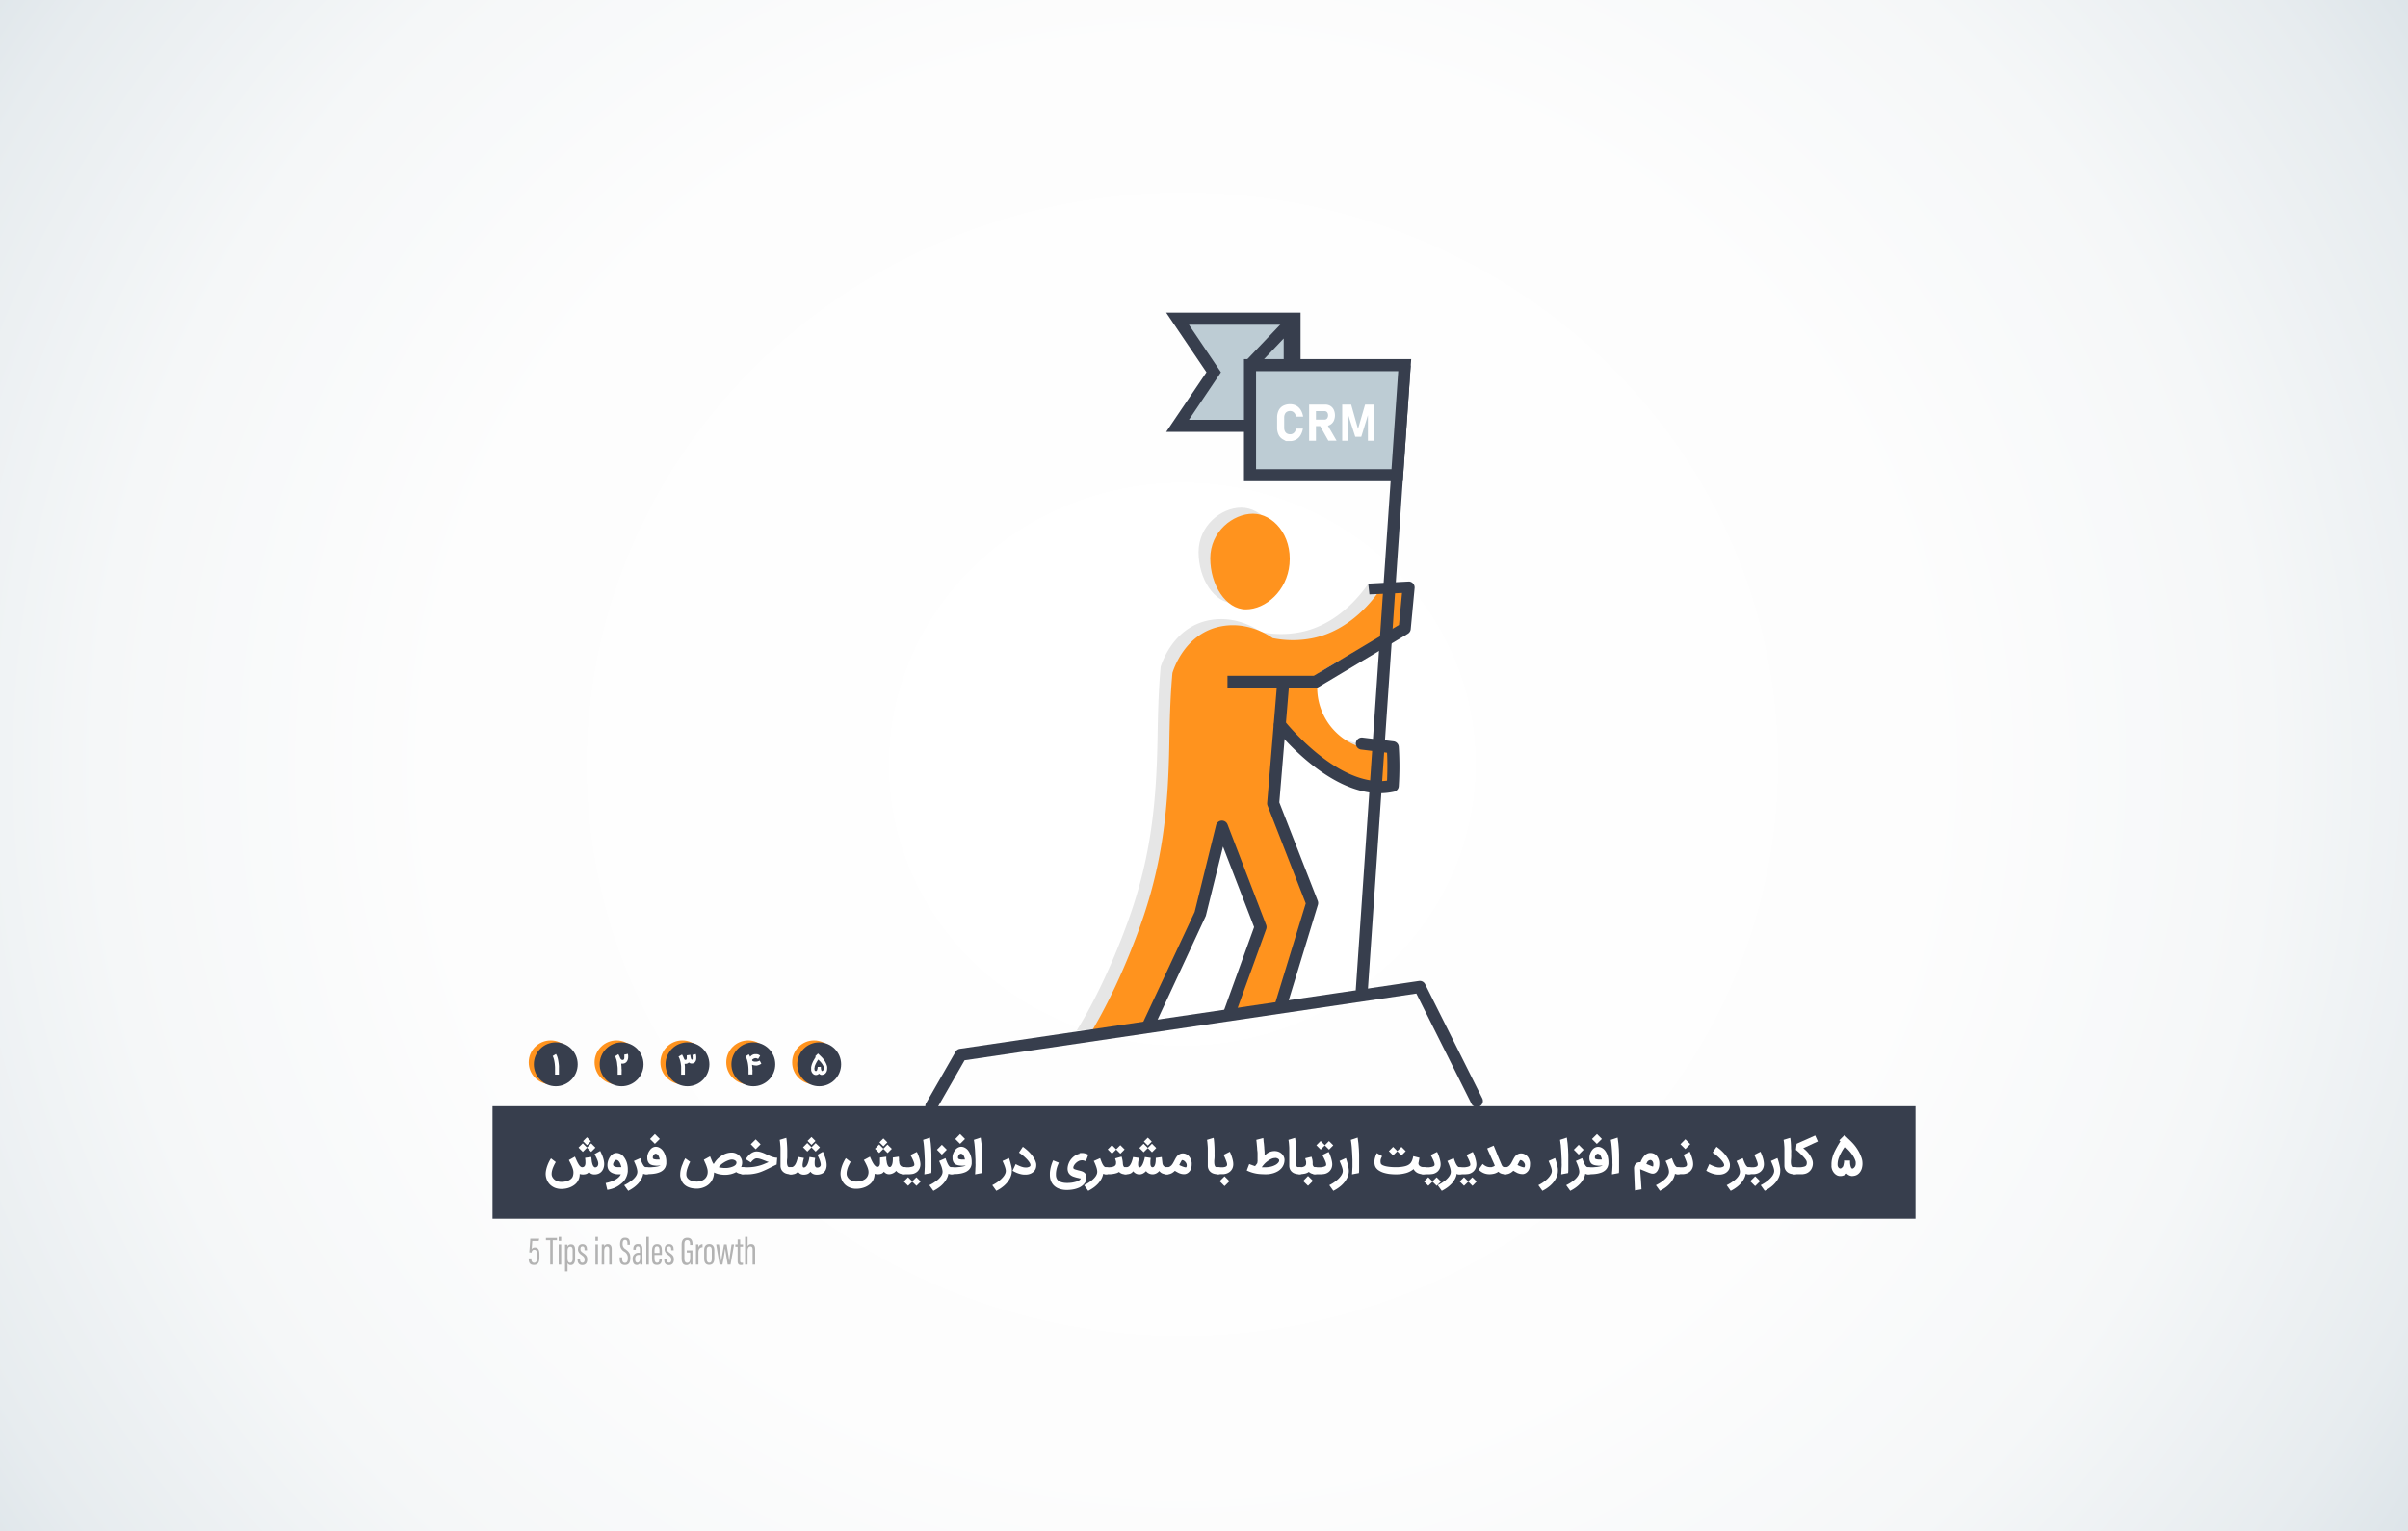 <svg id="Layer_1" data-name="Layer 1" xmlns="http://www.w3.org/2000/svg" xmlns:xlink="http://www.w3.org/1999/xlink" width="852" height="542" viewBox="0 0 852 542"><rect x="0" y="0" width="852" height="542" fill="#808080" stroke="none"/><defs><style>.cls-1{fill:url(#radial-gradient);}.cls-2{fill:#ff931e;}.cls-3{fill:#373e4d;}.cls-4{fill:#fff;}.cls-5{fill:#e6e6e6;}.cls-6{fill:#bdccd4;}.cls-7{fill:#b3b3b3;}</style><radialGradient id="radial-gradient" cx="418.34" cy="271" r="629.05" gradientTransform="translate(-3.59 16.19) rotate(-0.8) scale(1 0.96)" gradientUnits="userSpaceOnUse"><stop offset="0.08" stop-color="#fff"/><stop offset="0.42" stop-color="#fdfdfd"/><stop offset="0.61" stop-color="#f5f7f8"/><stop offset="0.76" stop-color="#e7ecef"/><stop offset="0.89" stop-color="#d3dde3"/><stop offset="0.99" stop-color="#bdccd4"/></radialGradient></defs><title>5 Tips in Sales Growth</title><rect class="cls-1" width="852" height="542"/><circle class="cls-2" cx="194.83" cy="376" r="7.76"/><circle class="cls-3" cx="196.64" cy="376.69" r="7.76"/><path class="cls-4" d="M196.38,380.34v-1.21c0-.41,0-.82,0-1.22s-.05-.79-.08-1.18-.09-.75-.16-1.11a7.32,7.32,0,0,0-.24-1,4.18,4.18,0,0,0-.35-.86l1.16-.72a5.05,5.05,0,0,1,.39.77,8,8,0,0,1,.26.83c.07.29.13.59.18.89s.09.61.13.93.06.5.08.78,0,.57,0,.86,0,.57,0,.86v1.38Z"/><circle class="cls-2" cx="218.13" cy="376" r="7.76"/><circle class="cls-3" cx="219.94" cy="376.69" r="7.76"/><path class="cls-4" d="M222.18,373c0,.22.06.42.08.6a4.6,4.6,0,0,1,0,.5,3.15,3.15,0,0,1-.12.87,2.62,2.62,0,0,1-.44.84,1.86,1.86,0,0,1-.64.48,1.92,1.92,0,0,1-.81.16h-.23l-.21,0c0,.31.06.63.08,1s0,.67.05,1,0,.66,0,1v.91h-1.39c0-.51,0-1,0-1.54s0-1-.08-1.49-.09-.93-.16-1.36a6.65,6.65,0,0,0-.29-1.15h0l-.1-.24,0-.08h0l0,0h0l-.11-.26c0-.09-.11-.22-.2-.38l1.17-.74.16.26.11.23.09.19.08.17.12.3a2.85,2.85,0,0,0,.17.35,1.64,1.64,0,0,0,.2.29,1.14,1.14,0,0,0,.25.18.88.88,0,0,0,.33.06.59.59,0,0,0,.36-.11.51.51,0,0,0,.18-.26,1.28,1.28,0,0,0,.07-.35V374a1.83,1.83,0,0,0,0-.33c0-.11,0-.24-.05-.39Z"/><circle class="cls-2" cx="241.43" cy="376" r="7.76"/><circle class="cls-3" cx="243.24" cy="376.69" r="7.76"/><path class="cls-4" d="M246.22,373.07c0,.2.06.36.09.5s0,.26.05.36a1.59,1.59,0,0,1,0,.29,2.17,2.17,0,0,1,0,.26,2.73,2.73,0,0,1-.11.81,2.11,2.11,0,0,1-.33.61,1.42,1.42,0,0,1-.5.37,1.44,1.44,0,0,1-.62.14l-.25,0-.28-.06a2.28,2.28,0,0,1-.28-.13,1.21,1.21,0,0,1-.26-.2,1.74,1.74,0,0,1-.51.37,1.6,1.6,0,0,1-.65.12h-.17l-.15,0c0,.29.06.59.08.92s0,.65,0,1,0,.67,0,1v.93H241c0-.06,0-.14,0-.23v-.28c0-.1,0-.2,0-.29v-.23c0-.26,0-.54,0-.84s0-.6,0-.92-.06-.63-.1-.95-.1-.63-.18-.94a8.06,8.06,0,0,0-.26-.91,6,6,0,0,0-.38-.81l1.23-.72a4.23,4.23,0,0,1,.24.4c.07.13.13.26.18.37l.16.38c.06.15.12.27.17.37a1.27,1.27,0,0,0,.14.24.36.36,0,0,0,.16.12.78.78,0,0,0,.24,0,.32.32,0,0,0,.2-.06.37.37,0,0,0,.13-.17,1.26,1.26,0,0,0,.07-.25,2.71,2.71,0,0,0,0-.29c0-.11,0-.22,0-.33s0-.22,0-.31l0-.19,1.28-.18s0,.07,0,.12,0,.1,0,.13,0,.29.06.46.06.32.1.47a1.42,1.42,0,0,0,.16.37.3.3,0,0,0,.26.15A.16.16,0,0,0,245,375a.31.31,0,0,0,.07-.14.53.53,0,0,0,0-.18,1.11,1.11,0,0,0,0-.17s0-.08,0-.13,0-.11,0-.2,0-.18,0-.31-.05-.29-.09-.5Z"/><circle class="cls-2" cx="264.73" cy="376" r="7.76"/><circle class="cls-3" cx="266.55" cy="376.69" r="7.76"/><path class="cls-4" d="M267.33,377.09a3.39,3.39,0,0,1-.64-.06,2.42,2.42,0,0,1-.59-.2c0,.32.06.63.08.94s0,.59.05.88,0,.56,0,.83,0,.54,0,.81h-1.39c0-.61,0-1.22,0-1.81a15.5,15.5,0,0,0-.15-1.72,10.08,10.08,0,0,0-.34-1.55,4.89,4.89,0,0,0-.59-1.31l1.18-.74c.09.16.18.32.27.46s.16.29.22.43a1.91,1.91,0,0,1,.33-.37,2.27,2.27,0,0,1,.4-.29,2.67,2.67,0,0,1,.46-.2,2,2,0,0,1,.48-.09h.29l.39,0a1.92,1.92,0,0,1,.4.09,2.66,2.66,0,0,1,.4.17,2.15,2.15,0,0,1,.38.31l-.72,1.14-.1-.06-.26-.11a1.7,1.7,0,0,0-.34-.12,1.64,1.64,0,0,0-.37,0l-.22.06-.25.09-.24.13-.2.15a.7.7,0,0,0-.13.17.26.26,0,0,0,0,.17h0a.34.34,0,0,0,.16.23.86.86,0,0,0,.32.15,1.59,1.59,0,0,0,.38.07l.36,0,.35,0,.38-.07.37-.13a2.85,2.85,0,0,0,.35-.17l.58,1.08a3.32,3.32,0,0,1-2,.69Z"/><circle class="cls-2" cx="288.04" cy="376" r="7.76"/><circle class="cls-3" cx="289.85" cy="376.69" r="7.76"/><path class="cls-4" d="M290.89,380.48a1.47,1.47,0,0,1-.61-.14,1.42,1.42,0,0,1-.48-.35,1.82,1.82,0,0,1-.51.36,1.54,1.54,0,0,1-.61.12,1.41,1.41,0,0,1-.65-.15,1.76,1.76,0,0,1-.5-.4,2.18,2.18,0,0,1-.35-.54,2.34,2.34,0,0,1-.18-.59l0-.24c0-.08,0-.17,0-.26a4.63,4.63,0,0,1,0-.51c0-.17.06-.34.1-.51a4.89,4.89,0,0,1,.21-.72c.09-.24.2-.49.32-.75s.28-.53.44-.81.35-.59.56-.91a.52.52,0,0,0-.1-.11l-.1-.1,1-1a.94.94,0,0,0,.1.1l.13.12.13.13.11.11h0l.05,0,0,.05.69.67a6.81,6.81,0,0,1,.66.74,7.79,7.79,0,0,1,.76,1.14,7.58,7.58,0,0,1,.52,1.22,3.1,3.1,0,0,1,.11.46,4.19,4.19,0,0,1,0,.5,3.25,3.25,0,0,1-.1.83,2.16,2.16,0,0,1-.33.72,1.69,1.69,0,0,1-1.4.75Zm-.45-2.9c0,.12,0,.27,0,.43a3.85,3.85,0,0,0,.07.49,1.45,1.45,0,0,0,.14.4.26.26,0,0,0,.22.19.52.52,0,0,0,.24-.11.67.67,0,0,0,.2-.21,1.15,1.15,0,0,0,.14-.27.93.93,0,0,0,.05-.29,1.71,1.71,0,0,0,0-.31c0-.1,0-.19-.05-.27h0a4.13,4.13,0,0,0-.35-.77q-.22-.36-.48-.69a7.54,7.54,0,0,0-.52-.59l-.51-.52-.05-.05a7,7,0,0,0-.41.6c-.14.22-.26.45-.38.67s-.22.45-.31.66a4.79,4.79,0,0,0-.2.61c0,.12,0,.25-.06.4s0,.28,0,.42a1.17,1.17,0,0,0,0,.27.71.71,0,0,0,.12.23.64.64,0,0,0,.17.16.46.46,0,0,0,.21.05.19.19,0,0,0,.12,0,.45.45,0,0,0,.14-.11.84.84,0,0,0,.13-.17,1,1,0,0,0,.1-.23c0-.11.06-.22.08-.33s0-.2.06-.29l0-.17a.88.88,0,0,1,0-.17Z"/><path class="cls-5" d="M452.12,197.5c-.87,9.4-8.37,16-15.45,16s-12.59-8.63-12.59-18.06,8-15.77,15.12-15.77S453.06,187.23,452.12,197.5Z"/><path class="cls-5" d="M381,364.67c9.37-15.16,16.46-33.48,19.67-43.14,6.82-20.55,8.51-38.84,8.89-60.18.16-8.66.31-16.37,1.11-25.35.25-.74,4-13.49,16.45-16.32,10-2.27,17.75,3.1,19,4a35.57,35.57,0,0,0,14.28,0c13.63-2.84,21.73-14.2,23.72-17.08,2.18-.08,6,.29,8.2.21,0,3.33-.85,9.76-.85,13-9.44,6.32-19.59,10-29,16.3a22.21,22.21,0,0,0,4.1,18.69c7.77,9.88,19.17,8.59,20.33,8.53.08,2.49.23,7.43.23,10.88-13.52,4.62-32.27-12.2-35.59-19.37a19.49,19.49,0,0,0-2.81,3,13.47,13.47,0,0,0-2.1,8l-.24,16.39,13.11,33.72c-3.27,12.25-7.55,28.5-10.83,40.76l-10.52,1.62c3.51-9.84,8.54-25.07,12-34.9-4.76-9.91-14.22-20.8-19-30.71-2.57,9.13-8.71,21.82-11.28,30.95-6,12.1-12.71,26.94-18.72,39C394.22,362.82,388,364.51,381,364.67Z"/><path class="cls-2" d="M456.25,199.67c-.86,9.39-8.36,16-15.44,16s-12.59-8.63-12.59-18.07,8-15.77,15.12-15.77S457.2,189.4,456.25,199.67Z"/><path class="cls-2" d="M385.16,366.83c9.37-15.15,16.46-33.48,19.66-43.14,6.82-20.55,8.52-38.83,8.9-60.17.16-8.67.31-16.37,1.11-25.35.25-.74,4-13.49,16.45-16.33,10-2.27,17.75,3.11,19,4a35.57,35.57,0,0,0,14.28,0c13.63-2.84,21.72-14.19,23.71-17.08,2.19-.08,6,.29,8.21.22,0,3.33-.85,9.76-.85,13-9.44,6.32-19.6,10-29,16.29a22.26,22.26,0,0,0,4.09,18.7c7.78,9.87,19.18,8.58,20.34,8.52.08,2.5.23,7.43.23,10.89C477.7,281,459,264.13,455.63,257a19.25,19.25,0,0,0-2.81,3.05,13.38,13.38,0,0,0-2.1,8l-.24,16.39,13.11,33.71q-4.9,18.38-9.83,36.76l-18.26,2.81L446,328.14c-4.76-9.91-8.63-22.69-13.39-32.6-2.58,9.13-6,21.13-8.62,30.26-6,12.1-12.71,26.93-18.72,39C398.36,365,392.1,366.67,385.16,366.83Z"/><path class="cls-3" d="M329.53,393.62a2.13,2.13,0,0,1-1.85-3.19l10.42-18.18a2.12,2.12,0,0,1,1.54-1.05l162.4-24a2.12,2.12,0,0,1,2.22,1.16l20.12,40.23a2.14,2.14,0,1,1-3.82,1.91l-19.43-38.85L341.29,375.27l-9.91,17.28A2.12,2.12,0,0,1,329.53,393.62Z"/><rect class="cls-3" x="378.35" y="237.86" width="222.07" height="4.27" transform="translate(216.51 711.84) rotate(-86.08)"/><polygon class="cls-6" points="458.04 150.73 416.63 150.73 429.45 131.76 416.63 112.79 458.04 112.79 458.04 150.73"/><path class="cls-3" d="M460.17,152.87H412.61l14.26-21.11-14.26-21.11h47.56Zm-39.51-4.27H455.9V114.93H420.66L432,131.76Z"/><polyline class="cls-6" points="442.28 129.23 456.34 114.46 456.34 151.21"/><path class="cls-3" d="M458.48,151.21H454.2V119.8l-10.37,10.9-3.1-2.95L454.79,113a2.16,2.16,0,0,1,2.34-.51,2.12,2.12,0,0,1,1.35,2Z"/><polygon class="cls-6" points="494.33 168.2 442.28 168.2 442.28 129.23 497.02 129.23 494.33 168.2"/><path class="cls-3" d="M496.33,170.34H440.14V127.09h59.17Zm-51.91-4.28h47.92l2.39-34.7H444.42Z"/><path class="cls-3" d="M465.43,243.45H434.31v-4.27h30.54l30.15-18,1.07-11.31-11.54.5-.42-3.81,14.48-.75a2.14,2.14,0,0,1,1.93,2.33l-1.37,14.52a2.14,2.14,0,0,1-1,1.63l-31.58,18.84A2.12,2.12,0,0,1,465.43,243.45Z"/><path class="cls-3" d="M407.92,364.46l-3.87-1.81,18.64-39.88,7.58-30.7a2.14,2.14,0,0,1,4.07-.25L448,327.37a2.15,2.15,0,0,1,0,1.5L436.73,360l-4-1.45,11-30.42-11-28.49-6.08,24.52Z"/><path class="cls-3" d="M455,357.24,450.9,356,462,319.75l-13.51-34.62a2.2,2.2,0,0,1-.14-.95l3.58-43,4.25.35L452.65,284l13.6,34.84a2.2,2.2,0,0,1,.05,1.41Z"/><path class="cls-3" d="M488.2,280.75c-18.83,0-36.28-22-37.08-23a2.14,2.14,0,0,1,3.36-2.64c.19.24,18.72,23.55,36.29,21.18.19-4.5.11-8,0-9.89l-9.3-1.13a2.14,2.14,0,0,1,.52-4.24l11.06,1.34a2.12,2.12,0,0,1,1.87,1.94,104.91,104.91,0,0,1,0,13.89,2.13,2.13,0,0,1-1.66,2A23.28,23.28,0,0,1,488.2,280.75Z"/><rect class="cls-3" x="174.26" y="391.52" width="503.48" height="39.83"/><path class="cls-4" d="M212.36,407.36a3.4,3.4,0,0,1,.17.34c.08.16.18.36.28.59l.33.78c.11.29.22.59.31.91a7.47,7.47,0,0,1,.23,1,5.2,5.2,0,0,1,.09,1,4.48,4.48,0,0,1-.23,1.44,3.5,3.5,0,0,1-.65,1.17,2.93,2.93,0,0,1-1.07.79,3.52,3.52,0,0,1-1.46.29,2.55,2.55,0,0,1-1.18-.24,2.19,2.19,0,0,1-.75-.67,2.6,2.6,0,0,1-.36.38,1.77,1.77,0,0,1-.44.29,2.41,2.41,0,0,1-.59.18,3.88,3.88,0,0,1-.81.07,3.64,3.64,0,0,1-.6-.05,3.47,3.47,0,0,1-.51-.12,4.76,4.76,0,0,1-1,3,5.08,5.08,0,0,1-1.09,1,6.72,6.72,0,0,1-1.35.72,7.59,7.59,0,0,1-1.5.43,9.32,9.32,0,0,1-1.56.14,6.17,6.17,0,0,1-2.22-.39,5.35,5.35,0,0,1-1.76-1.12,5,5,0,0,1-1.15-1.72,5.7,5.7,0,0,1-.42-2.22,7.33,7.33,0,0,1,.2-1.44,10.36,10.36,0,0,1,.43-1.44,13.52,13.52,0,0,1,.58-1.34,10.74,10.74,0,0,1,.67-1.14l1.7,1.31c-.19.31-.37.63-.55,1s-.33.7-.47,1.05-.24.72-.33,1.07a4.73,4.73,0,0,0-.12,1,2.18,2.18,0,0,0,.24,1.12,2.91,2.91,0,0,0,.73.92,3.52,3.52,0,0,0,1.09.62,4,4,0,0,0,1.34.22,7.62,7.62,0,0,0,1.49-.14,5,5,0,0,0,1.22-.42,3.1,3.1,0,0,0,.89-.63,2.17,2.17,0,0,0,.51-.82h0a4.23,4.23,0,0,0,.2-1.32,4,4,0,0,0-.15-1.07,10.12,10.12,0,0,0-.38-1.09c-.16-.37-.33-.74-.52-1.11l-.56-1.12,2.14-1.21.41.93c.14.32.27.62.41.9s.28.55.43.79a3.19,3.19,0,0,0,.45.63,1.76,1.76,0,0,0,.49.4.84.84,0,0,0,.54.09,1,1,0,0,0,.54-.23,1.34,1.34,0,0,0,.31-.45,2.35,2.35,0,0,0,.13-.62,5.3,5.3,0,0,0,0-.69c0-.24,0-.47-.05-.7s0-.44-.06-.63l2.16-.29a3.74,3.74,0,0,1,.09.58l.09.72c0,.25.08.5.13.76a6.6,6.6,0,0,0,.21.71,2.24,2.24,0,0,0,.33.57,1,1,0,0,0,.5.34,1.13,1.13,0,0,0,.45-.09,1,1,0,0,0,.37-.26,1.22,1.22,0,0,0,.24-.42,1.8,1.8,0,0,0,.09-.6,2.45,2.45,0,0,0-.1-.65,7.22,7.22,0,0,0-.29-.8q-.18-.43-.42-.9c-.15-.32-.32-.64-.5-1Zm-1.69-1.17-1.5,1.51-1.49-1.49-1.47,1.48-1.52-1.51,1.51-1.52,1.48,1.49,1.47-1.47Zm-4.38-2.27,1.39-1.39,1.4,1.4-1.39,1.39Z"/><path class="cls-4" d="M214.29,418.72a14.59,14.59,0,0,0,2-.55,9.44,9.44,0,0,0,1.59-.74,5.69,5.69,0,0,0,1.14-.88,3,3,0,0,0,.64-.94H219l-.62,0a5.4,5.4,0,0,1-1.65-.41,3.05,3.05,0,0,1-1.2-.88,2.64,2.64,0,0,1-.47-.91,4,4,0,0,1-.13-1.05,4.76,4.76,0,0,1,.07-.84,6.7,6.7,0,0,1,.22-.83,6,6,0,0,1,.34-.77,3.79,3.79,0,0,1,.41-.65,3.17,3.17,0,0,1,1-.89,2.43,2.43,0,0,1,1.17-.3,3.19,3.19,0,0,1,2.39,1.15,6,6,0,0,1,.67.95,6.72,6.72,0,0,1,.51,1.12,6.92,6.92,0,0,1,.31,1.23,7.17,7.17,0,0,1,.11,1.31c0,.14,0,.27,0,.41s0,.26,0,.38a6.64,6.64,0,0,1-1.23,3.2A7.43,7.43,0,0,1,219.7,419a8.77,8.77,0,0,1-1.43,1,10.26,10.26,0,0,1-1.63.7,10.84,10.84,0,0,1-1.77.42Zm3.83-8.19a.48.48,0,0,0-.37.11,1.8,1.8,0,0,0-.39.39,2.65,2.65,0,0,0-.3.55,1.31,1.31,0,0,0-.13.57.64.64,0,0,0,.15.43,1.21,1.21,0,0,0,.38.28,2.16,2.16,0,0,0,.51.16,3.53,3.53,0,0,0,.54.08h0l.46,0h.89c-.08-.32-.18-.63-.28-.92a4.94,4.94,0,0,0-.37-.8,2.56,2.56,0,0,0-.48-.58A1.29,1.29,0,0,0,218.12,410.53Z"/><path class="cls-4" d="M228.74,415.61a4.75,4.75,0,0,1-.48,0,2.06,2.06,0,0,1-.68-.17,6,6,0,0,1-.64,1.84,8.78,8.78,0,0,1-1.17,1.64,10.28,10.28,0,0,1-1.59,1.4,13.91,13.91,0,0,1-1.9,1.15l-1.43-2c.37-.19.74-.39,1.12-.61s.73-.46,1.07-.71a10.43,10.43,0,0,0,1-.77,6.66,6.66,0,0,0,.77-.84,3.59,3.59,0,0,0,.51-.88,2.25,2.25,0,0,0,.19-.91v-.07s0-.06,0-.09v-.07h0a7.88,7.88,0,0,0-.16-.87c-.07-.27-.15-.55-.25-.84s-.23-.59-.36-.9l-.45-1,2.26-1c.21.63.4,1.15.58,1.57a6.75,6.75,0,0,0,.54,1,1.66,1.66,0,0,0,.53.53,1.12,1.12,0,0,0,.56.15h0a1.19,1.19,0,0,1,.49.1,1.36,1.36,0,0,1,.39.27,1.41,1.41,0,0,1,.27.4,1.28,1.28,0,0,1,.1.47,1.3,1.3,0,0,1-.1.49,1.36,1.36,0,0,1-.27.39,1.16,1.16,0,0,1-.39.26A1.39,1.39,0,0,1,228.74,415.61Z"/><path class="cls-4" d="M227.42,414.38a1.13,1.13,0,0,1,.1-.49,1.16,1.16,0,0,1,.26-.39,1.34,1.34,0,0,1,.4-.27,1.37,1.37,0,0,1,.49-.09h.72l.91,0,1-.08c.34,0,.66-.08,1-.13a7.44,7.44,0,0,0,.83-.18,2,2,0,0,0,.59-.25,10.84,10.84,0,0,1-1.46.07,6.88,6.88,0,0,1-1.19-.13,3.39,3.39,0,0,1-.9-.3,1.85,1.85,0,0,1-.56-.44h0a2.72,2.72,0,0,1-.4-.71,2.94,2.94,0,0,1-.18-1.1,4.5,4.5,0,0,1,0-.66A4.75,4.75,0,0,1,230,407h0a2.76,2.76,0,0,1,.95-.84,2.35,2.35,0,0,1,1.12-.28,2.59,2.59,0,0,1,1.17.29,3.59,3.59,0,0,1,1.05.78,5,5,0,0,1,.61.87,6.86,6.86,0,0,1,.46,1,7.35,7.35,0,0,1,.3,1.14,6.83,6.83,0,0,1,.1,1.19v.35l0,.34a3.84,3.84,0,0,1-.41,1.4,3.53,3.53,0,0,1-.82,1,4.28,4.28,0,0,1-1.14.67,8.22,8.22,0,0,1-1.38.41,12.28,12.28,0,0,1-1.53.2q-.81.06-1.62.06h-.13a1.3,1.3,0,0,1-.49-.09,1.36,1.36,0,0,1-.39-.27,1.16,1.16,0,0,1-.26-.39A1.12,1.12,0,0,1,227.42,414.38Zm4.29-13,1.74,1.74-1.74,1.73L230,403.15Zm.3,6.95a.62.62,0,0,0-.36.1,1.58,1.58,0,0,0-.59.74,1.37,1.37,0,0,0-.09.49.71.71,0,0,0,.1.39.39.39,0,0,0,.22.16,2.83,2.83,0,0,0,.4.11l.5.07.51,0h.44l.29,0c-.05-.23-.11-.47-.18-.71a3.29,3.29,0,0,0-.29-.66,1.78,1.78,0,0,0-.41-.49A.86.86,0,0,0,232,408.36Z"/><path class="cls-4" d="M246.57,420.69a9.51,9.51,0,0,1-1.6-.13,6.19,6.19,0,0,1-1.5-.44,4.78,4.78,0,0,1-1.28-.81,3.85,3.85,0,0,1-.94-1.25,5.12,5.12,0,0,1-.25-.57c-.07-.2-.14-.41-.2-.62s-.1-.43-.13-.64a4.7,4.7,0,0,1,0-.63,7.31,7.31,0,0,1,.1-1.14,10.7,10.7,0,0,1,.26-1.12c.1-.36.22-.71.35-1s.26-.66.39-1,.26-.56.38-.79.22-.43.31-.59l1.75,1.26a2.26,2.26,0,0,0-.18.3c-.08.16-.18.35-.28.58s-.2.48-.31.76-.21.58-.31.89-.16.62-.22.94a5,5,0,0,0-.08.92,2.12,2.12,0,0,0,.33,1.21,2.58,2.58,0,0,0,.87.8,4,4,0,0,0,1.19.44,6.58,6.58,0,0,0,1.32.14,4.94,4.94,0,0,0,1.45-.21,3.89,3.89,0,0,0,1.23-.64,3,3,0,0,0,.84-1.06,3.25,3.25,0,0,0,.34-1.47,3.91,3.91,0,0,0-.12-1.07,9.24,9.24,0,0,0-.32-1.07c-.13-.36-.28-.73-.45-1.09s-.32-.74-.47-1.12l2.2-1.2c.15.38.29.72.41,1s.21.54.31.76a4.22,4.22,0,0,0,.27.56,1.82,1.82,0,0,0,.3.4,8.88,8.88,0,0,1,.6-.91,9.29,9.29,0,0,1,.78-.92,8.68,8.68,0,0,1,1-.83,7.63,7.63,0,0,1,1.13-.7,6.51,6.51,0,0,1,2.73-.7,4,4,0,0,1,1.45.24,4,4,0,0,1,1.22.73,3.7,3.7,0,0,1,.84,1.12,3.18,3.18,0,0,1,.31,1.4v.26a4.45,4.45,0,0,1-.12.73,3.71,3.71,0,0,1-.24.66l.28,0,.33,0h.06a1.19,1.19,0,0,1,.49.1,1.16,1.16,0,0,1,.39.26,1.56,1.56,0,0,1,.27.4,1.28,1.28,0,0,1,.09.48,1.3,1.3,0,0,1-.09.49,1.36,1.36,0,0,1-.27.39,1.16,1.16,0,0,1-.39.26,1.37,1.37,0,0,1-.49.09,5.13,5.13,0,0,1-.81-.06,4.39,4.39,0,0,1-.67-.15,3.37,3.37,0,0,1-.54-.23,2.51,2.51,0,0,1-.4-.26,6.16,6.16,0,0,1-.94.43,7.34,7.34,0,0,1-1,.31c-.34.07-.68.13-1,.17a8.44,8.44,0,0,1-1,.06,10,10,0,0,1-1.66-.14,8.3,8.3,0,0,1-1.47-.37l-.4-.16-.37-.17a5.83,5.83,0,0,1-.47,2.27,5.37,5.37,0,0,1-1.24,1.79,5.6,5.6,0,0,1-1.87,1.17A6.59,6.59,0,0,1,246.57,420.69Zm11.67-10.19a8,8,0,0,0-1.1.41,7.55,7.55,0,0,0-1.11.61,6.24,6.24,0,0,0-1,.76,3.55,3.55,0,0,0-.7.84,3.85,3.85,0,0,0,.48.11l.56.09.58.06.52,0a6.66,6.66,0,0,0,.73,0,6.82,6.82,0,0,0,.86-.12A5.55,5.55,0,0,0,259,413a3.59,3.59,0,0,0,.77-.34,1.92,1.92,0,0,0,.57-.48,1.15,1.15,0,0,0,.24-.65.77.77,0,0,0-.19-.56,1.61,1.61,0,0,0-.55-.39,2.17,2.17,0,0,0-.74-.18A2.72,2.72,0,0,0,258.24,410.5Z"/><path class="cls-4" d="M261.53,414.38a1.3,1.3,0,0,1,.1-.49,1.36,1.36,0,0,1,.27-.39,1.13,1.13,0,0,1,.4-.27,1.3,1.3,0,0,1,.49-.09h1.5a16.8,16.8,0,0,0,2.33-.15,15.71,15.71,0,0,0,2-.41,14.37,14.37,0,0,0,1.75-.6c.55-.23,1.09-.46,1.62-.71a8.91,8.91,0,0,1-1.06-.37l-1.08-.42a10.94,10.94,0,0,0-1.06-.35,3.91,3.91,0,0,0-1.06-.14,1.43,1.43,0,0,0-.71.19,3.51,3.51,0,0,0-.62.45,4.37,4.37,0,0,0-.48.49,3.29,3.29,0,0,0-.23.32l-1.81-1.16a7.49,7.49,0,0,1,.7-1,5.82,5.82,0,0,1,.9-.89,4.33,4.33,0,0,1,1.06-.62,3,3,0,0,1,1.19-.23,4.78,4.78,0,0,1,.92.09,7.4,7.4,0,0,1,.92.26c.31.1.61.22.91.35l.88.41.84.38q.42.19.87.36a8.23,8.23,0,0,0,.92.26,5.39,5.39,0,0,0,1,.11l-.2,2.4-1.11.53-1.35.68c-.45.23-.91.46-1.38.67s-.94.43-1.44.62a12.23,12.23,0,0,1-1.55.51,14.54,14.54,0,0,1-1.72.34,13.25,13.25,0,0,1-1.94.13h-1.5a1.3,1.3,0,0,1-.49-.09,1.28,1.28,0,0,1-.4-.27,1.36,1.36,0,0,1-.27-.39A1.29,1.29,0,0,1,261.53,414.38Zm5.85-11.11,1.74,1.74-1.74,1.74L265.64,405Z"/><path class="cls-4" d="M279.81,415.61a5,5,0,0,1-1.65-.24,3,3,0,0,1-1.19-.73,2.37,2.37,0,0,1-.48-.65,2.82,2.82,0,0,1-.25-.68,2.86,2.86,0,0,1-.08-.63c0-.2,0-.37,0-.51v-.12c0-.19,0-.47,0-.83s0-.79,0-1.28,0-1,0-1.62,0-1.18,0-1.77-.06-1.15-.11-1.69a12.15,12.15,0,0,0-.18-1.42l2.34-.71a11.08,11.08,0,0,1,.16,1.22c.05.47.08,1,.11,1.47s.05,1,.06,1.54,0,1,0,1.44,0,.77,0,1.14-.06.74-.09,1.1a9,9,0,0,0,0,1,3.24,3.24,0,0,0,.21,1,.85.85,0,0,0,.18.28.55.55,0,0,0,.25.13,1,1,0,0,0,.31.05h.44a1.37,1.37,0,0,1,.48.1,1.36,1.36,0,0,1,.39.27,1.56,1.56,0,0,1,.27.4,1.2,1.2,0,0,1,0,1,1.41,1.41,0,0,1-.27.4,1.16,1.16,0,0,1-.39.26A1.36,1.36,0,0,1,279.81,415.61Z"/><path class="cls-4" d="M278.6,414.38a1.06,1.06,0,0,1,.1-.46,1.19,1.19,0,0,1,.25-.38,1.13,1.13,0,0,1,.37-.28,1.16,1.16,0,0,1,.46-.12,1.57,1.57,0,0,0,1-.32,2.71,2.71,0,0,0,.69-.83,5.81,5.81,0,0,0,.49-1.18q.21-.66.39-1.35l2.08.38c0,.18-.1.39-.16.64s-.11.49-.16.75-.09.52-.12.76a3,3,0,0,0,0,.66,1,1,0,0,0,.14.44.33.33,0,0,0,.36.12A1,1,0,0,0,285,413a2.23,2.23,0,0,0,.46-.5,3.2,3.2,0,0,0,.36-.69c.1-.25.19-.52.27-.79s.14-.54.19-.8.09-.51.12-.73l2,.33c0,.16,0,.35-.06.58s-.06.48-.08.73a6.34,6.34,0,0,0,0,.76,2.82,2.82,0,0,0,.08.68,1.14,1.14,0,0,0,.29.49.8.8,0,0,0,.56.18,1.39,1.39,0,0,0,.44-.07A1.32,1.32,0,0,0,290,413a1,1,0,0,0,.29-.33.74.74,0,0,0,.12-.42,3.34,3.34,0,0,0-.14-.89,7.46,7.46,0,0,0-.32-1c-.12-.32-.25-.62-.39-.91l-.35-.72,1.94-1.09.17.35.26.62c.1.24.2.51.31.81a9.15,9.15,0,0,1,.29.93,8.49,8.49,0,0,1,.22,1,5.67,5.67,0,0,1,.09,1,4.13,4.13,0,0,1-.22,1.41,2.78,2.78,0,0,1-.65,1.07,3,3,0,0,1-1.08.68,4.71,4.71,0,0,1-1.53.25,3.64,3.64,0,0,1-.77-.08,3.21,3.21,0,0,1-.62-.23,2.85,2.85,0,0,1-.49-.34,3,3,0,0,1-.38-.42,2.83,2.83,0,0,1-.4.44,2.47,2.47,0,0,1-.49.33,2.91,2.91,0,0,1-.63.21,4.41,4.41,0,0,1-.78.09,3,3,0,0,1-.69-.07,2.4,2.4,0,0,1-.57-.21,2.29,2.29,0,0,1-.46-.34,3.41,3.41,0,0,1-.39-.45,2.28,2.28,0,0,1-.38.38,2,2,0,0,1-.5.31,2.93,2.93,0,0,1-.67.21,4,4,0,0,1-.89.08h-.14a1.16,1.16,0,0,1-.46-.12,1.08,1.08,0,0,1-.37-.26,1.14,1.14,0,0,1-.25-.39A1,1,0,0,1,278.6,414.38Zm11.51-8.29-1.51,1.51-1.48-1.49-1.47,1.47-1.52-1.51,1.5-1.51,1.49,1.49,1.47-1.47Zm-4.39-2.27,1.4-1.39,1.4,1.4-1.39,1.39Z"/><path class="cls-4" d="M314.65,415.6a2.28,2.28,0,0,1-1.13-.26,2.41,2.41,0,0,1-.76-.65,2.55,2.55,0,0,1-.35.38,1.77,1.77,0,0,1-.44.29,2.36,2.36,0,0,1-.6.18,4.52,4.52,0,0,1-.81.07,3.64,3.64,0,0,1-.6-.05,3.33,3.33,0,0,1-.5-.12,5.17,5.17,0,0,1-.28,1.67,4.68,4.68,0,0,1-.73,1.34,4.94,4.94,0,0,1-1.1,1,6.39,6.39,0,0,1-1.34.72,8.21,8.21,0,0,1-1.51.43,9.14,9.14,0,0,1-1.56.14,5.87,5.87,0,0,1-2.21-.4,5.07,5.07,0,0,1-1.76-1.11,5.17,5.17,0,0,1-1.16-1.72,5.89,5.89,0,0,1-.41-2.22,8.13,8.13,0,0,1,.19-1.44,11.92,11.92,0,0,1,.43-1.44,12.6,12.6,0,0,1,.59-1.34,13.06,13.06,0,0,1,.66-1.15l1.71,1.31c-.19.31-.37.63-.54,1a7.26,7.26,0,0,0-.45,1,9,9,0,0,0-.31,1.06,4.73,4.73,0,0,0-.12,1,2.26,2.26,0,0,0,.23,1.12,3,3,0,0,0,.71.93,3.59,3.59,0,0,0,1.08.62,3.87,3.87,0,0,0,1.33.23,7.83,7.83,0,0,0,1.08-.07,5.62,5.62,0,0,0,1-.24,4.51,4.51,0,0,0,.91-.44,2.83,2.83,0,0,0,1.22-1.51,3.27,3.27,0,0,0,.18-1.13,3.49,3.49,0,0,0-.15-1,7,7,0,0,0-.37-1.05c-.15-.35-.33-.72-.52-1.09s-.4-.74-.61-1.11l2.17-1.16c.19.45.38.89.59,1.32a9.76,9.76,0,0,0,.63,1.17,4.17,4.17,0,0,0,.68.82,1.07,1.07,0,0,0,.73.29.74.74,0,0,0,.5-.17,1.11,1.11,0,0,0,.28-.43,2.61,2.61,0,0,0,.14-.61q0-.34,0-.72l0-.68c0-.23,0-.46,0-.68l2.22-.3c0,.15,0,.34,0,.57s0,.5.07.77.08.54.14.82a4.43,4.43,0,0,0,.23.75,2,2,0,0,0,.34.54.62.62,0,0,0,.46.21.59.59,0,0,0,.46-.24,2.07,2.07,0,0,0,.34-.61,4,4,0,0,0,.2-.83,7.09,7.09,0,0,0,.07-.9,1.56,1.56,0,0,0,0-.25v-.13a.71.71,0,0,0,0-.14v-.27l2.12-.31.06.62h0c0,.14,0,.27,0,.38s0,.23,0,.36,0,.25.06.39,0,.31.07.49a1.73,1.73,0,0,0,.2.63,1.8,1.8,0,0,0,.37.44,1.29,1.29,0,0,0,.45.26,1.19,1.19,0,0,0,.44.09h.1a1.32,1.32,0,0,1,.53.1,1.36,1.36,0,0,1,.41.26,1.31,1.31,0,0,1,.26.4,1.23,1.23,0,0,1,0,1,1.16,1.16,0,0,1-.26.39,1.29,1.29,0,0,1-.42.26,1.33,1.33,0,0,1-.54.1,3.88,3.88,0,0,1-1.54-.28,2.74,2.74,0,0,1-1.13-.88,3,3,0,0,1-1.06.84A3.31,3.31,0,0,1,314.65,415.6Zm.9-9-1.5,1.51-1.49-1.49-1.47,1.47-1.52-1.51,1.5-1.51,1.49,1.49L314,405.1Zm-4.38-2.27,1.39-1.4,1.4,1.4-1.39,1.4Z"/><path class="cls-4" d="M318.19,414.38a1.3,1.3,0,0,1,.1-.49,1.33,1.33,0,0,1,.26-.39,1.19,1.19,0,0,1,.39-.27,1.37,1.37,0,0,1,.49-.09h1.25l.77,0c.28,0,.55-.06.81-.1a4.3,4.3,0,0,0,.71-.19,1.13,1.13,0,0,0,.47-.31.74.74,0,0,0,.08-.36,2.4,2.4,0,0,0-.16-.8,8,8,0,0,0-.38-.94c-.14-.32-.29-.62-.45-.92l-.37-.72,2.23-1.1a7.27,7.27,0,0,1,.47,1c.15.38.29.78.41,1.18s.21.8.29,1.19a5.93,5.93,0,0,1,.11,1,3.78,3.78,0,0,1-.28,1.45,3.38,3.38,0,0,1-.9,1.22,3.88,3.88,0,0,1-1.37.71,5.5,5.5,0,0,1-.59.1l-.71.06-.68,0h-1.71a1.37,1.37,0,0,1-.49-.09,1.16,1.16,0,0,1-.39-.26,1.38,1.38,0,0,1-.26-.4A1.29,1.29,0,0,1,318.19,414.38Zm7.57,3.81-1.5,1.51-1.49-1.49-1.47,1.47-1.52-1.51,1.51-1.51,1.48,1.49,1.47-1.47Z"/><path class="cls-4" d="M327.06,415.64c0-.43.05-.87.08-1.33s.05-.92.07-1.36,0-.89,0-1.31,0-.81,0-1.17q-.06-1.11-.09-2c0-.56-.06-1.06-.09-1.49s-.06-.81-.09-1.14-.06-.62-.09-.9-.06-.52-.1-.76-.07-.48-.12-.74l2.42-.8c.12.7.21,1.41.28,2.12s.12,1.39.16,2,.06,1.26.07,1.82,0,1,0,1.43v1.16c0,.42,0,.86,0,1.3s0,.91,0,1.37,0,.9-.07,1.34Z"/><path class="cls-4" d="M336.72,415.61a4.82,4.82,0,0,1-.49,0,2,2,0,0,1-.67-.17,6,6,0,0,1-.65,1.84,8,8,0,0,1-1.17,1.64,9.83,9.83,0,0,1-1.59,1.4,13.32,13.32,0,0,1-1.9,1.15l-1.43-2c.37-.19.74-.39,1.12-.61s.73-.46,1.08-.71a9.11,9.11,0,0,0,1-.77,6,6,0,0,0,.77-.84,4,4,0,0,0,.52-.88,2.43,2.43,0,0,0,.19-.91.56.56,0,0,1,0-.07v-.16s0,0,0,0h0a8.2,8.2,0,0,0-.41-1.71q-.15-.44-.36-.9c-.13-.32-.28-.67-.45-1l2.26-1c.21.63.41,1.15.59,1.57a6,6,0,0,0,.53,1,1.89,1.89,0,0,0,.53.53,1.16,1.16,0,0,0,.57.15h0a1.12,1.12,0,0,1,.48.1,1.56,1.56,0,0,1,.4.27,1.2,1.2,0,0,1,.26.4,1.1,1.1,0,0,1,.1.47,1.13,1.13,0,0,1-.1.49,1.16,1.16,0,0,1-.26.39,1.31,1.31,0,0,1-.4.26A1.3,1.3,0,0,1,336.72,415.61Zm-3.47-10.43,1.74,1.74-1.74,1.74-1.74-1.74Z"/><path class="cls-4" d="M335.42,414.38a1.13,1.13,0,0,1,.1-.49,1.16,1.16,0,0,1,.26-.39,1.34,1.34,0,0,1,.4-.27,1.37,1.37,0,0,1,.49-.09h.72l.91,0,1-.08c.34,0,.66-.08,1-.13a7.44,7.44,0,0,0,.83-.18,1.86,1.86,0,0,0,.58-.25,10.63,10.63,0,0,1-1.45.07,6.88,6.88,0,0,1-1.19-.13,3.39,3.39,0,0,1-.9-.3,1.85,1.85,0,0,1-.56-.44h0a2.46,2.46,0,0,1-.4-.71,2.94,2.94,0,0,1-.18-1.1,4.5,4.5,0,0,1,0-.66A4.75,4.75,0,0,1,338,407h0a2.88,2.88,0,0,1,1-.84,2.33,2.33,0,0,1,1.12-.28,2.59,2.59,0,0,1,1.17.29,3.59,3.59,0,0,1,1.05.78,5,5,0,0,1,.61.87,6.86,6.86,0,0,1,.46,1,7.35,7.35,0,0,1,.3,1.14,6.83,6.83,0,0,1,.1,1.19v.35l0,.34a3.84,3.84,0,0,1-.41,1.4,3.53,3.53,0,0,1-.82,1,4.28,4.28,0,0,1-1.14.67,8.22,8.22,0,0,1-1.38.41,12.2,12.2,0,0,1-1.54.2c-.53,0-1.07.06-1.61.06h-.13a1.3,1.3,0,0,1-.49-.09,1.36,1.36,0,0,1-.39-.27,1.16,1.16,0,0,1-.26-.39A1.12,1.12,0,0,1,335.42,414.38Zm4.29-13,1.73,1.74-1.73,1.73L338,403.15Zm.3,6.95a.62.62,0,0,0-.36.1,1.41,1.41,0,0,0-.34.31,1.62,1.62,0,0,0-.25.43,1.38,1.38,0,0,0-.1.49.71.71,0,0,0,.11.39.39.39,0,0,0,.22.16,2.49,2.49,0,0,0,.4.11l.5.07.5,0h.45l.29,0c-.05-.23-.11-.47-.18-.71a4,4,0,0,0-.29-.66,1.78,1.78,0,0,0-.41-.49A.86.86,0,0,0,340,408.36Z"/><path class="cls-4" d="M345,415.64c0-.43.05-.87.08-1.33s0-.92.06-1.36,0-.89,0-1.31,0-.81,0-1.17q0-1.11-.09-2c0-.56-.05-1.06-.08-1.49s-.06-.81-.09-1.14-.06-.62-.09-.9-.06-.52-.1-.76-.08-.48-.12-.74l2.42-.8c.11.7.21,1.41.28,2.12s.12,1.39.16,2,.06,1.26.07,1.82,0,1,0,1.43v1.16c0,.42,0,.86,0,1.3l0,1.37c0,.45,0,.9-.07,1.34Z"/><path class="cls-4" d="M357,409.88c.2.56.37,1.11.52,1.65.06.23.12.48.19.73s.12.51.17.76.09.5.12.74a5.6,5.6,0,0,1,0,.68,5,5,0,0,1-.2,1.44,6.32,6.32,0,0,1-.56,1.35,8.6,8.6,0,0,1-.86,1.27,11.92,11.92,0,0,1-1.11,1.14,14.49,14.49,0,0,1-1.31,1,14.77,14.77,0,0,1-1.44.82l-1.43-2a13.07,13.07,0,0,0,1.14-.64,12.09,12.09,0,0,0,1.11-.76,10.13,10.13,0,0,0,1-.85,7.35,7.35,0,0,0,.8-.91,4.29,4.29,0,0,0,.54-.94,2.37,2.37,0,0,0,.19-.92,3.07,3.07,0,0,0-.09-.71,8.26,8.26,0,0,0-.24-.83c-.1-.29-.22-.61-.36-.94s-.3-.68-.46-1.06Z"/><path class="cls-4" d="M359.38,412a7.64,7.64,0,0,0,.77.42c.3.14.6.27.91.39a7.09,7.09,0,0,0,.9.28,3,3,0,0,0,.76.11H363l.39,0,.42-.1a2.26,2.26,0,0,0,.39-.15,1.11,1.11,0,0,0,.29-.22.49.49,0,0,0,.11-.31,1.37,1.37,0,0,0-.18-.69,4.7,4.7,0,0,0-.52-.8,8,8,0,0,0-.75-.85c-.28-.28-.58-.56-.88-.82s-.6-.51-.91-.74-.58-.42-.83-.58l1.38-2.06a17.86,17.86,0,0,1,1.51,1.19,14,14,0,0,1,1.38,1.4,9.75,9.75,0,0,1,1.09,1.53,6.3,6.3,0,0,1,.67,1.58,3.4,3.4,0,0,1,.09.46c0,.15,0,.3,0,.44a3.23,3.23,0,0,1-.28,1.33,3,3,0,0,1-.79,1,3.51,3.51,0,0,1-1.21.69,4.76,4.76,0,0,1-1.55.24h-.25a6.14,6.14,0,0,1-1.11-.11,10.7,10.7,0,0,1-1.11-.3,10.18,10.18,0,0,1-1.08-.44,9.62,9.62,0,0,1-1-.53Z"/><path class="cls-4" d="M381.9,408.18l.48-.09.48,0a4.13,4.13,0,0,1,1.08.15,5.32,5.32,0,0,1,1.13.45L384.2,411a6.8,6.8,0,0,0-.71-.25,2.53,2.53,0,0,0-.64-.09,2.79,2.79,0,0,0-.46.05,1.66,1.66,0,0,0-.54.14,4.72,4.72,0,0,0-.58.31,4.42,4.42,0,0,0-.55.44,3.87,3.87,0,0,0-.47.52,3,3,0,0,0-.34.56,1.61,1.61,0,0,0-.15.57.42.42,0,0,0,.13.36,1,1,0,0,0,.37.23,3.66,3.66,0,0,0,.53.17l.61.17.22.06c.34.08.67.16,1,.26a3.38,3.38,0,0,1,.9.42,2.09,2.09,0,0,1,.64.71,2.24,2.24,0,0,1,.25,1.14c0,.09,0,.19,0,.29a1.92,1.92,0,0,1,0,.32,2.85,2.85,0,0,1-.28.82,3.43,3.43,0,0,1-.51.77,5.11,5.11,0,0,1-.71.68,6,6,0,0,1-.88.57,9.39,9.39,0,0,1-2.06.69,12.21,12.21,0,0,1-2.49.25,7.94,7.94,0,0,1-2.82-.47,5.05,5.05,0,0,1-2-1.36,4.76,4.76,0,0,1-.9-1.59,5.83,5.83,0,0,1-.29-1.82c0-.14,0-.27,0-.41l0-.38a8,8,0,0,1,.13-1.11q.09-.54.21-1c.08-.32.17-.62.26-.9s.18-.51.26-.72l.2-.49a2.12,2.12,0,0,0,.1-.22l2,.82-.37.9c-.12.3-.22.6-.31.91a9.37,9.37,0,0,0-.23,1,7.73,7.73,0,0,0-.11,1.13c0,.06,0,.12,0,.19v.18a3.22,3.22,0,0,0,.15,1,2.34,2.34,0,0,0,.5.86,2.24,2.24,0,0,0,.55.43,4.94,4.94,0,0,0,.77.31,6.35,6.35,0,0,0,.93.2,8.26,8.26,0,0,0,1,.06,12.16,12.16,0,0,0,1.86-.13,11.4,11.4,0,0,0,1.52-.36,4.18,4.18,0,0,0,1.06-.52,1.08,1.08,0,0,0,.47-.6l-.1,0-.2,0-.27-.06-.32-.08-.42-.09c-.46-.11-.9-.25-1.31-.39a3.79,3.79,0,0,1-1.07-.59,2.55,2.55,0,0,1-.73-.92,3.16,3.16,0,0,1-.27-1.39,5.39,5.39,0,0,1,.38-1.76,5.57,5.57,0,0,1,.9-1.55,6,6,0,0,1,1.34-1.21,4.77,4.77,0,0,1,1.65-.68Z"/><path class="cls-4" d="M391.49,415.61a4.65,4.65,0,0,1-.48,0,2.06,2.06,0,0,1-.68-.17,6,6,0,0,1-.64,1.84,8.78,8.78,0,0,1-1.17,1.64,10.76,10.76,0,0,1-1.59,1.4,14.54,14.54,0,0,1-1.9,1.15l-1.44-2c.38-.19.75-.39,1.12-.61a11.84,11.84,0,0,0,1.08-.71,9.11,9.11,0,0,0,.95-.77,6.07,6.07,0,0,0,.78-.84,3.94,3.94,0,0,0,.51-.88,2.25,2.25,0,0,0,.19-.91v-.07a.28.28,0,0,1,0-.09v-.07s0,0,0,0h0a6.08,6.08,0,0,0-.15-.87,8,8,0,0,0-.26-.84c-.1-.29-.22-.59-.35-.9s-.29-.67-.46-1l2.26-1c.21.63.41,1.15.59,1.57a5.29,5.29,0,0,0,.54,1,1.66,1.66,0,0,0,.53.53,1.09,1.09,0,0,0,.56.15h0a1.12,1.12,0,0,1,.48.1,1.28,1.28,0,0,1,.4.27,1.41,1.41,0,0,1,.27.4,1.27,1.27,0,0,1,.09.47,1.3,1.3,0,0,1-.09.49,1.36,1.36,0,0,1-.27.39,1.11,1.11,0,0,1-.4.26A1.3,1.3,0,0,1,391.49,415.61Z"/><path class="cls-4" d="M390.14,414.38a1.3,1.3,0,0,1,.09-.49,1.16,1.16,0,0,1,.26-.39,1.34,1.34,0,0,1,.4-.27,1.28,1.28,0,0,1,.48-.09h.6c.38,0,.74,0,1.08-.05a3,3,0,0,0,.92-.2,1.58,1.58,0,0,0,.65-.43,1.14,1.14,0,0,0,.26-.74,1.3,1.3,0,0,0,0-.28,1,1,0,0,0,0-.28c0-.1-.06-.24-.11-.42l-.21-.74,2.28-.64a5.66,5.66,0,0,1,.27,1,12.74,12.74,0,0,1,.19,1.36c0,.16,0,.32.05.48a2.32,2.32,0,0,0,.13.47,1,1,0,0,0,.25.34.6.6,0,0,0,.41.14,1.28,1.28,0,0,1,.48.09,1.34,1.34,0,0,1,.4.27,1.16,1.16,0,0,1,.26.39,1.13,1.13,0,0,1,.1.49,1.12,1.12,0,0,1-.1.48,1.09,1.09,0,0,1-.27.4,1.16,1.16,0,0,1-.39.26,1.28,1.28,0,0,1-.48.09,3.08,3.08,0,0,1-1.28-.23,2.82,2.82,0,0,1-.92-.6,3.82,3.82,0,0,1-.81.4,8.76,8.76,0,0,1-1,.25c-.34.06-.7.11-1.06.14s-.73,0-1.08,0h-.6a1.28,1.28,0,0,1-.48-.09,1.31,1.31,0,0,1-.4-.26,1.2,1.2,0,0,1-.26-.4A1.28,1.28,0,0,1,390.14,414.38Zm7.77-7.55-1.5,1.51-1.49-1.48-1.47,1.47-1.52-1.51,1.5-1.51,1.49,1.48,1.47-1.47Z"/><path class="cls-4" d="M397,414.38a1,1,0,0,1,.1-.46,1.21,1.21,0,0,1,.28-.39,1.45,1.45,0,0,1,.92-.39,2.21,2.21,0,0,0,.78-.14,1.62,1.62,0,0,0,.68-.52,4.49,4.49,0,0,0,.6-1.11,12,12,0,0,0,.54-1.86l2.08.3c0-.07,0,0,0,.1a4.42,4.42,0,0,0-.12.55c0,.24-.09.5-.13.8a8.21,8.21,0,0,0-.05.84,2.43,2.43,0,0,0,.09.7.46.46,0,0,0,.32.35.54.54,0,0,0,.47-.1,1.93,1.93,0,0,0,.43-.46,4.27,4.27,0,0,0,.38-.71c.11-.26.22-.54.31-.82s.17-.56.24-.83.12-.51.16-.72l2.06.3c0,.13,0,.3-.05.52a6.83,6.83,0,0,0-.06.69c0,.25,0,.49,0,.74a2.73,2.73,0,0,0,.08.67,1.23,1.23,0,0,0,.24.5.59.59,0,0,0,.46.19.64.64,0,0,0,.44-.17,1.45,1.45,0,0,0,.32-.46,3.1,3.1,0,0,0,.21-.63,7.54,7.54,0,0,0,.15-1.44,5.63,5.63,0,0,0,0-.61l2.11-.3.26,2.21a1.68,1.68,0,0,0,.2.62,1.63,1.63,0,0,0,.37.44,1.5,1.5,0,0,0,.45.27,1.24,1.24,0,0,0,.45.09h.09a1.51,1.51,0,0,1,.53.09,1.27,1.27,0,0,1,.41.27,1.16,1.16,0,0,1,.26.39,1.13,1.13,0,0,1,.1.49,1.12,1.12,0,0,1-.1.48,1.05,1.05,0,0,1-.27.39,1.32,1.32,0,0,1-.43.27,1.87,1.87,0,0,1-.59.09,3.84,3.84,0,0,1-1.44-.26,2.78,2.78,0,0,1-1.16-.9l-.1.11-.08.09h0a3.24,3.24,0,0,1-1,.71,2.64,2.64,0,0,1-1.18.26,2.84,2.84,0,0,1-1.31-.3,2.79,2.79,0,0,1-1-.83,4.32,4.32,0,0,1-1.07.84,2.72,2.72,0,0,1-1.3.32,2.61,2.61,0,0,1-1.24-.3,2.76,2.76,0,0,1-.95-.81,2.31,2.31,0,0,1-1,.83,4.11,4.11,0,0,1-1.54.25,1.53,1.53,0,0,1-.54-.09,1.33,1.33,0,0,1-.41-.27,1.05,1.05,0,0,1-.27-.39A1.12,1.12,0,0,1,397,414.38Zm12.1-8.06-1.5,1.51-1.48-1.48-1.48,1.47-1.51-1.51,1.5-1.51,1.49,1.48,1.47-1.47Zm-4.38-2.27,1.4-1.39,1.4,1.4-1.4,1.4Z"/><path class="cls-4" d="M411.69,414.38a1.24,1.24,0,0,1,.09-.48,1.28,1.28,0,0,1,.26-.38,1.36,1.36,0,0,1,.39-.27,1.53,1.53,0,0,1,.48-.11,2,2,0,0,0,.91-.2,2.76,2.76,0,0,0,.69-.53,4.49,4.49,0,0,0,.53-.74c.16-.27.3-.54.45-.81h0c.13-.28.28-.56.43-.83a5.37,5.37,0,0,1,.5-.77,3.22,3.22,0,0,1,.95-.76,2.4,2.4,0,0,1,1.12-.27,2.71,2.71,0,0,1,1.28.29,3.49,3.49,0,0,1,1,.82,3.78,3.78,0,0,1,.58,1,4.81,4.81,0,0,1,.29,1.16v0a4.9,4.9,0,0,1,0,.7,4.47,4.47,0,0,1-.07.82,4.58,4.58,0,0,1-.21.77,2.89,2.89,0,0,1-.74,1.09,2.49,2.49,0,0,1-1.42.69h-.38a3.3,3.3,0,0,1-.75-.08,5.81,5.81,0,0,1-.78-.24l-.35-.16-.41-.22-.43-.24-.39-.24c-.21.19-.42.36-.63.52a3.34,3.34,0,0,1-.65.4,3.58,3.58,0,0,1-.74.25,3.76,3.76,0,0,1-.85.09,1.28,1.28,0,0,1-.48-.09,1.36,1.36,0,0,1-.39-.27,1.19,1.19,0,0,1-.27-.39A1.28,1.28,0,0,1,411.69,414.38Zm5.55-2.06a3.75,3.75,0,0,0,.57.3l.67.27c.21.08.42.14.6.19a1.94,1.94,0,0,0,.42.08h.14c.06,0,.13-.09.18-.24a1.15,1.15,0,0,0,.07-.59,1.35,1.35,0,0,0-.14-.55,2.27,2.27,0,0,0-.37-.56,1.82,1.82,0,0,0-.52-.44,1.11,1.11,0,0,0-.6-.18c-.07,0-.16.11-.28.31l-.5.94h0Z"/><path class="cls-4" d="M431,415.61a5,5,0,0,1-1.65-.24,3,3,0,0,1-1.19-.73,2.37,2.37,0,0,1-.48-.65,2.82,2.82,0,0,1-.25-.68,2.86,2.86,0,0,1-.08-.63c0-.2,0-.37,0-.51v-.12c0-.19,0-.47,0-.83s0-.79,0-1.28,0-1,0-1.62,0-1.18,0-1.77-.06-1.15-.11-1.69a12.15,12.15,0,0,0-.18-1.42l2.34-.71a11.08,11.08,0,0,1,.16,1.22c.05.47.08,1,.11,1.47s.05,1,.06,1.54,0,1,0,1.44a10.67,10.67,0,0,1,0,1.14c0,.38-.06.74-.09,1.1a9,9,0,0,0,0,1,3.24,3.24,0,0,0,.21,1,.85.85,0,0,0,.18.28.55.55,0,0,0,.25.13,1,1,0,0,0,.31.05H431a1.33,1.33,0,0,1,.48.1,1.36,1.36,0,0,1,.39.27,1.56,1.56,0,0,1,.27.4,1.2,1.2,0,0,1,0,1,1.41,1.41,0,0,1-.27.4,1.16,1.16,0,0,1-.39.26A1.32,1.32,0,0,1,431,415.61Z"/><path class="cls-4" d="M429.72,414.38a1.13,1.13,0,0,1,.1-.49,1.16,1.16,0,0,1,.26-.39,1.19,1.19,0,0,1,.39-.27,1.33,1.33,0,0,1,.49-.09h1.16l.6,0a3.76,3.76,0,0,0,.6-.1,1.79,1.79,0,0,0,.49-.19.78.78,0,0,0,.31-.34,1.1,1.1,0,0,0,.06-.42,2.47,2.47,0,0,0-.11-.57c-.07-.25-.17-.52-.29-.83s-.25-.62-.4-1-.31-.65-.47-.94l2.24-1.12c.15.33.29.68.44,1.05s.27.75.38,1.13a9.47,9.47,0,0,1,.28,1.14,6,6,0,0,1,.11,1.08,3.78,3.78,0,0,1-.28,1.45,3.29,3.29,0,0,1-.91,1.22,3.75,3.75,0,0,1-1.36.71,5.35,5.35,0,0,1-.9.16l-.81,0H431a1.33,1.33,0,0,1-.49-.09,1.16,1.16,0,0,1-.39-.26,1.2,1.2,0,0,1-.26-.4A1.12,1.12,0,0,1,429.72,414.38Zm3.55,1.95,1.74,1.73-1.74,1.74-1.73-1.74Z"/><path class="cls-4" d="M447.72,415.61q-.89,0-1.71-.06a12.73,12.73,0,0,1-1.63-.2,13.42,13.42,0,0,1-1.6-.41,13.94,13.94,0,0,1-1.65-.67L442,412l1.18.43c.35.13.65.22.9.3.1-.14.21-.29.34-.45l.45-.6c0-.24.05-.45.08-.65s0-.38,0-.56,0-.35,0-.51,0-.34,0-.52,0-.55,0-.92,0-.76-.07-1.18-.06-.85-.1-1.28-.08-.83-.11-1.19-.07-.68-.1-.93a4.42,4.42,0,0,0-.07-.49l2.48-.66.09.83c0,.37.08.78.13,1.21l.12,1.32c0,.46.07.92.1,1.39s0,.93.05,1.38c.25-.22.5-.42.74-.6a5.12,5.12,0,0,1,.77-.47,4,4,0,0,1,.88-.32,4.82,4.82,0,0,1,1.07-.13,3.91,3.91,0,0,1,1.22.17,3.71,3.71,0,0,1,1.1.57,3.14,3.14,0,0,1,.83.94,3.07,3.07,0,0,1,.41,1.27,4.77,4.77,0,0,1-.29,1.79,4.53,4.53,0,0,1-.83,1.38,5.33,5.33,0,0,1-1.21,1,7.68,7.68,0,0,1-1.46.66,10.38,10.38,0,0,1-1.56.36A10,10,0,0,1,447.72,415.61Zm3.3-5.74a2.81,2.81,0,0,0-1.06.24,5.93,5.93,0,0,0-1.21.68,8.32,8.32,0,0,0-1.22,1,9.6,9.6,0,0,0-1.09,1.35l.57,0h.55a8.58,8.58,0,0,0,2.11-.23,7,7,0,0,0,1.61-.61,3.42,3.42,0,0,0,1-.81,1.22,1.22,0,0,0,.32-.83.67.67,0,0,0-.22-.41,1.57,1.57,0,0,0-.43-.27,2.29,2.29,0,0,0-.51-.15A1.83,1.83,0,0,0,451,409.87Z"/><path class="cls-4" d="M459.82,415.61a5,5,0,0,1-1.65-.24,3,3,0,0,1-1.19-.73,2.37,2.37,0,0,1-.48-.65,3.32,3.32,0,0,1-.25-.68,4.94,4.94,0,0,1-.08-.63c0-.2,0-.37,0-.51v-.12c0-.19,0-.47,0-.83s0-.79,0-1.28,0-1,0-1.62,0-1.18,0-1.77-.06-1.15-.1-1.69-.11-1-.19-1.42l2.34-.71c.07.35.12.75.17,1.22s.07,1,.1,1.47.05,1,.06,1.54,0,1,0,1.44a10.67,10.67,0,0,1,0,1.14c0,.38-.06.74-.08,1.1a9,9,0,0,0,0,1,3.25,3.25,0,0,0,.22,1,.7.7,0,0,0,.17.28.55.55,0,0,0,.25.13,1,1,0,0,0,.31.05h.44a1.29,1.29,0,0,1,.48.1,1.36,1.36,0,0,1,.39.27,1.56,1.56,0,0,1,.27.4,1.2,1.2,0,0,1,0,1,1.41,1.41,0,0,1-.27.4,1.16,1.16,0,0,1-.39.26A1.28,1.28,0,0,1,459.82,415.61Z"/><path class="cls-4" d="M458.57,414.38a1.3,1.3,0,0,1,.09-.49,1.16,1.16,0,0,1,.26-.39,1.31,1.31,0,0,1,.4-.26,1.12,1.12,0,0,1,.48-.1h.14a3.15,3.15,0,0,0,1.64-.35,1.16,1.16,0,0,0,.56-1.06v-.25c0-.07,0-.17,0-.28s-.06-.28-.11-.47-.12-.45-.22-.78l2.23-.54a7.87,7.87,0,0,1,.29,1,6.27,6.27,0,0,1,.13,1.27,2.74,2.74,0,0,0,0,.48,2.15,2.15,0,0,0,.14.45.91.91,0,0,0,.27.34.64.64,0,0,0,.42.14,1.12,1.12,0,0,1,.48.1,1.31,1.31,0,0,1,.4.26,1.36,1.36,0,0,1,.27.39,1.3,1.3,0,0,1,.1.49,1.12,1.12,0,0,1-.1.48,1.41,1.41,0,0,1-.27.4,1.24,1.24,0,0,1-.87.35,3.47,3.47,0,0,1-1.28-.21,3.07,3.07,0,0,1-.92-.58,3.83,3.83,0,0,1-1.34.6,7.65,7.65,0,0,1-1.84.19h-.14a1.28,1.28,0,0,1-.48-.09,1.31,1.31,0,0,1-.4-.26,1.2,1.2,0,0,1-.26-.4A1.28,1.28,0,0,1,458.57,414.38Zm4.24,1.83,1.74,1.74-1.74,1.73L461.07,418Z"/><path class="cls-4" d="M463.9,414.38a1.3,1.3,0,0,1,.1-.49,1.56,1.56,0,0,1,.26-.39,1.13,1.13,0,0,1,.4-.27,1.28,1.28,0,0,1,.48-.09h1.25l.77,0c.28,0,.55-.06.81-.1a4,4,0,0,0,.71-.19,1.13,1.13,0,0,0,.47-.31.64.64,0,0,0,.08-.36,2.4,2.4,0,0,0-.16-.8,8,8,0,0,0-.38-.94c-.14-.32-.29-.62-.45-.92l-.37-.72,2.23-1.1a7.27,7.27,0,0,1,.47,1c.15.38.29.78.41,1.18a10.83,10.83,0,0,1,.29,1.19,5.93,5.93,0,0,1,.11,1,3.78,3.78,0,0,1-.28,1.45,3.38,3.38,0,0,1-.9,1.22,3.8,3.8,0,0,1-1.37.71,5.5,5.5,0,0,1-.59.1l-.71.06-.68,0h-1.71a1.28,1.28,0,0,1-.48-.09,1.11,1.11,0,0,1-.4-.26,1.62,1.62,0,0,1-.26-.4A1.29,1.29,0,0,1,463.9,414.38Zm7.84-9-1.5,1.51-1.49-1.49-1.47,1.48-1.52-1.52,1.5-1.51,1.49,1.49,1.47-1.47Z"/><path class="cls-4" d="M476.21,409.88q.3.84.51,1.65c.07.23.13.48.19.73s.12.51.17.76.09.5.12.74a5.74,5.74,0,0,1,.05.68,5.38,5.38,0,0,1-.2,1.44,5.88,5.88,0,0,1-.57,1.35,8.6,8.6,0,0,1-.86,1.27,9.92,9.92,0,0,1-1.11,1.14,13.21,13.21,0,0,1-1.31,1,12.74,12.74,0,0,1-1.44.82l-1.42-2c.37-.19.75-.4,1.14-.64a11.94,11.94,0,0,0,1.1-.76,11.63,11.63,0,0,0,1-.85,7.24,7.24,0,0,0,.79-.91,4.29,4.29,0,0,0,.54-.94,2.39,2.39,0,0,0,.2-.92,3.07,3.07,0,0,0-.09-.71,8.44,8.44,0,0,0-.25-.83c-.1-.29-.22-.61-.36-.94l-.45-1.06Z"/><path class="cls-4" d="M478.38,415.64c0-.43.05-.87.08-1.33s.05-.92.07-1.36,0-.89,0-1.31,0-.81,0-1.17q0-1.11-.09-2c0-.56-.06-1.06-.09-1.49s-.06-.81-.08-1.14-.06-.62-.1-.9-.06-.52-.1-.76-.07-.48-.11-.74l2.41-.8c.12.7.21,1.41.28,2.12s.13,1.39.16,2,.06,1.26.08,1.82,0,1,0,1.43,0,.75,0,1.16,0,.86,0,1.3,0,.91,0,1.37,0,.9-.07,1.34Z"/><path class="cls-4" d="M503.79,415.61a5.08,5.08,0,0,1-2.18-.42,3.25,3.25,0,0,1-1.46-1.41,7.11,7.11,0,0,1-2.69,1.4,13.08,13.08,0,0,1-3.68.46,19.46,19.46,0,0,1-2.36-.16,12.17,12.17,0,0,1-2-.46,6.88,6.88,0,0,1-1.61-.78,3.64,3.64,0,0,1-1.08-1.1,3.13,3.13,0,0,1-.35-1,4.49,4.49,0,0,1-.07-1.18,5.78,5.78,0,0,1,.25-1.35,7.81,7.81,0,0,1,.59-1.49l1.87,1.08c-.11.21-.2.41-.29.6a3,3,0,0,0-.21.6,2.88,2.88,0,0,0-.06.67,3,3,0,0,0,.12.79,1.53,1.53,0,0,0,.7.57,6.08,6.08,0,0,0,1.22.38,13,13,0,0,0,1.56.22c.57.05,1.15.07,1.75.07s1.06,0,1.55-.06a10.37,10.37,0,0,0,1.36-.19,5.78,5.78,0,0,0,1.13-.33,3.26,3.26,0,0,0,.86-.51,2.45,2.45,0,0,0,.54-.58,4.42,4.42,0,0,0,.36-.68,6,6,0,0,0,.25-.75c.07-.26.13-.52.19-.79l2.19.56-.32,1.66a1.21,1.21,0,0,0,0,.66,1.26,1.26,0,0,0,.36.53,1.73,1.73,0,0,0,.66.35,2.82,2.82,0,0,0,.91.13,1.28,1.28,0,0,1,.48.09,1.23,1.23,0,0,1,.4.27,1.16,1.16,0,0,1,.26.39,1.13,1.13,0,0,1,.1.49,1.12,1.12,0,0,1-.1.48,1.15,1.15,0,0,1-.66.66,1.28,1.28,0,0,1-.48.09Zm-6.41-8.17-1.5,1.51-1.49-1.48-1.47,1.47-1.51-1.51,1.5-1.51,1.48,1.48,1.48-1.47Z"/><path class="cls-4" d="M502.26,414.38a1.13,1.13,0,0,1,.1-.49,1.16,1.16,0,0,1,.26-.39,1.19,1.19,0,0,1,.39-.27,1.3,1.3,0,0,1,.49-.09h1.24l.78,0c.28,0,.55-.06.81-.1a4.3,4.3,0,0,0,.71-.19,1.09,1.09,0,0,0,.46-.31.64.64,0,0,0,.09-.36,2.4,2.4,0,0,0-.16-.8c-.11-.31-.23-.62-.38-.94s-.3-.62-.45-.92-.28-.53-.37-.72l2.23-1.1a7.27,7.27,0,0,1,.47,1c.15.38.28.78.4,1.18a9,9,0,0,1,.29,1.19,5.06,5.06,0,0,1,.11,1,3.61,3.61,0,0,1-.28,1.45,3.38,3.38,0,0,1-.9,1.22,3.8,3.8,0,0,1-1.37.71,4.88,4.88,0,0,1-.58.1l-.72.06-.68,0h-1.7a1.3,1.3,0,0,1-.49-.09,1.16,1.16,0,0,1-.39-.26,1.2,1.2,0,0,1-.26-.4A1.12,1.12,0,0,1,502.26,414.38Zm7.57,3.81-1.5,1.51-1.49-1.49-1.47,1.47-1.52-1.51,1.5-1.51,1.49,1.49,1.47-1.47Z"/><path class="cls-4" d="M516.59,415.61a4.82,4.82,0,0,1-.49,0,2.06,2.06,0,0,1-.67-.17,6,6,0,0,1-.64,1.84,8.78,8.78,0,0,1-1.17,1.64,10.76,10.76,0,0,1-1.59,1.4,14.54,14.54,0,0,1-1.9,1.15l-1.44-2c.37-.19.75-.39,1.12-.61a11.84,11.84,0,0,0,1.08-.71,9.11,9.11,0,0,0,.95-.77,6,6,0,0,0,.77-.84,4,4,0,0,0,.52-.88,2.25,2.25,0,0,0,.19-.91.23.23,0,0,0,0-.07v-.16s0,0,0,0h0a7.89,7.89,0,0,0-.15-.87c-.07-.27-.16-.55-.26-.84s-.22-.59-.35-.9-.29-.67-.46-1l2.26-1c.21.63.41,1.15.59,1.57a5.29,5.29,0,0,0,.54,1,1.75,1.75,0,0,0,.52.53,1.16,1.16,0,0,0,.57.15h0a1.12,1.12,0,0,1,.48.1,1.41,1.41,0,0,1,.4.27,1.2,1.2,0,0,1,.26.4,1.1,1.1,0,0,1,.1.47,1.13,1.13,0,0,1-.1.49,1.16,1.16,0,0,1-.26.39,1.2,1.2,0,0,1-.4.26A1.3,1.3,0,0,1,516.59,415.61Z"/><path class="cls-4" d="M514.9,414.38a1.13,1.13,0,0,1,.1-.49,1.16,1.16,0,0,1,.26-.39,1.19,1.19,0,0,1,.39-.27,1.28,1.28,0,0,1,.48-.09h1.25l.77,0c.29,0,.56-.06.82-.1a4.58,4.58,0,0,0,.71-.19,1.09,1.09,0,0,0,.46-.31.64.64,0,0,0,.09-.36,2.69,2.69,0,0,0-.16-.8c-.11-.31-.24-.62-.38-.94s-.3-.62-.45-.92-.28-.53-.37-.72l2.23-1.1a7.27,7.27,0,0,1,.47,1c.15.38.28.78.4,1.18a10.83,10.83,0,0,1,.29,1.19,5.06,5.06,0,0,1,.11,1,3.61,3.61,0,0,1-.28,1.45,3.38,3.38,0,0,1-.9,1.22,3.8,3.8,0,0,1-1.37.71,4.74,4.74,0,0,1-.59.1l-.71.06-.68,0h-1.71a1.28,1.28,0,0,1-.48-.09,1.16,1.16,0,0,1-.39-.26,1.2,1.2,0,0,1-.26-.4A1.12,1.12,0,0,1,514.9,414.38Zm7.57,3.81L521,419.7l-1.48-1.49L518,419.68l-1.52-1.51,1.5-1.51,1.49,1.49,1.47-1.47Z"/><path class="cls-4" d="M527,415.61a5.4,5.4,0,0,1-2-.39,5.25,5.25,0,0,1-1.82-1.26l1.42-2a5.08,5.08,0,0,0,.74.57,3.74,3.74,0,0,0,.69.35,3.42,3.42,0,0,0,.62.17,3.74,3.74,0,0,0,.55.05h.27l.3,0L528,413l.26-.07a3.34,3.34,0,0,0,.64-.35c-.2-.48-.42-1-.65-1.5s-.46-1-.7-1.56-.47-1.05-.7-1.56-.44-1-.64-1.49l2.29-1,.69,1.69.81,2q.47,1.14,1.08,2.58c.09.23.18.43.26.6a1.39,1.39,0,0,0,.28.43.92.92,0,0,0,.38.26,1.82,1.82,0,0,0,.57.08,1.28,1.28,0,0,1,.48.09,1.23,1.23,0,0,1,.4.27,1.36,1.36,0,0,1,.27.39,1.13,1.13,0,0,1,.1.49,1.12,1.12,0,0,1-.1.48,1.41,1.41,0,0,1-.27.4,1.2,1.2,0,0,1-.4.26,1.28,1.28,0,0,1-.48.09,5.35,5.35,0,0,1-.84-.06,3.09,3.09,0,0,1-.65-.18,1.83,1.83,0,0,1-.5-.27,2.86,2.86,0,0,1-.42-.36,4.92,4.92,0,0,1-.45.28c-.16.08-.34.17-.54.25a4.53,4.53,0,0,1-1,.26A7.6,7.6,0,0,1,527,415.61Z"/><path class="cls-4" d="M531.36,414.38a1.24,1.24,0,0,1,.09-.48,1.12,1.12,0,0,1,.26-.38,1.36,1.36,0,0,1,.39-.27,1.47,1.47,0,0,1,.48-.11,2,2,0,0,0,.91-.2,2.54,2.54,0,0,0,.68-.53,4.54,4.54,0,0,0,.54-.74c.15-.27.3-.54.44-.81h0c.14-.28.28-.56.44-.83a5.37,5.37,0,0,1,.5-.77,3.1,3.1,0,0,1,.95-.76,2.4,2.4,0,0,1,1.12-.27,2.74,2.74,0,0,1,1.28.29,3.31,3.31,0,0,1,1.61,1.79,4.39,4.39,0,0,1,.29,1.16v0a4.79,4.79,0,0,1,0,.7,5.55,5.55,0,0,1-.07.82,4.58,4.58,0,0,1-.21.77,2.89,2.89,0,0,1-.74,1.09,2.56,2.56,0,0,1-1,.61,2.45,2.45,0,0,1-.37.08h-.39a3.28,3.28,0,0,1-.74-.08,5,5,0,0,1-.78-.24c-.11,0-.22-.1-.35-.16l-.41-.22-.43-.24-.39-.24c-.21.19-.42.36-.63.52a3.75,3.75,0,0,1-.66.4,3.49,3.49,0,0,1-.73.25,3.85,3.85,0,0,1-.86.09,1.28,1.28,0,0,1-.48-.09,1.51,1.51,0,0,1-.39-.27,1.16,1.16,0,0,1-.26-.39A1.28,1.28,0,0,1,531.36,414.38Zm5.55-2.06a3.75,3.75,0,0,0,.57.3q.33.15.66.27c.22.08.42.14.61.19a1.75,1.75,0,0,0,.42.08h.14c.06,0,.12-.09.18-.24a1.42,1.42,0,0,0,.07-.59,1.35,1.35,0,0,0-.14-.55,2.59,2.59,0,0,0-.37-.56,2,2,0,0,0-.52-.44,1.16,1.16,0,0,0-.6-.18c-.07,0-.17.11-.28.31s-.28.52-.5.94h0Z"/><path class="cls-4" d="M550.22,409.88q.3.84.51,1.65c.07.23.13.48.19.73s.12.51.17.76.09.5.12.74a5.74,5.74,0,0,1,0,.68,5.38,5.38,0,0,1-.2,1.44,6.35,6.35,0,0,1-.57,1.35,8.6,8.6,0,0,1-.86,1.27,9.92,9.92,0,0,1-1.11,1.14,13.21,13.21,0,0,1-1.31,1,12.74,12.74,0,0,1-1.44.82l-1.42-2c.37-.19.75-.4,1.14-.64a11.94,11.94,0,0,0,1.1-.76,11.63,11.63,0,0,0,1-.85,7.24,7.24,0,0,0,.79-.91,4.29,4.29,0,0,0,.54-.94,2.39,2.39,0,0,0,.2-.92,3.07,3.07,0,0,0-.09-.71,8.44,8.44,0,0,0-.25-.83c-.1-.29-.22-.61-.36-.94l-.45-1.06Z"/><path class="cls-4" d="M552.39,415.64c0-.43.05-.87.08-1.33s0-.92.07-1.36,0-.89,0-1.31,0-.81,0-1.17q0-1.11-.09-2c0-.56-.06-1.06-.09-1.49s-.06-.81-.09-1.14,0-.62-.09-.9-.06-.52-.1-.76-.07-.48-.11-.74l2.41-.8c.12.7.21,1.41.28,2.12s.13,1.39.16,2,.06,1.26.08,1.82,0,1,0,1.43,0,.75,0,1.16,0,.86,0,1.3,0,.91,0,1.37,0,.9-.07,1.34Z"/><path class="cls-4" d="M562.05,415.61a4.65,4.65,0,0,1-.48,0,2.06,2.06,0,0,1-.68-.17,6,6,0,0,1-.64,1.84,8.78,8.78,0,0,1-1.17,1.64,10.76,10.76,0,0,1-1.59,1.4,14.54,14.54,0,0,1-1.9,1.15l-1.44-2c.37-.19.75-.39,1.12-.61a11.84,11.84,0,0,0,1.08-.71,9.11,9.11,0,0,0,.95-.77,5.43,5.43,0,0,0,.77-.84,3.63,3.63,0,0,0,.52-.88,2.25,2.25,0,0,0,.19-.91v-.07a.28.28,0,0,1,0-.09v-.07s0,0,0,0h0a7.89,7.89,0,0,0-.15-.87c-.07-.27-.16-.55-.26-.84s-.22-.59-.35-.9-.29-.67-.46-1l2.26-1c.21.63.41,1.15.59,1.57a5.29,5.29,0,0,0,.54,1,1.66,1.66,0,0,0,.53.53,1.09,1.09,0,0,0,.56.15h0a1.12,1.12,0,0,1,.48.1,1.27,1.27,0,0,1,.67.67,1.27,1.27,0,0,1,.09.47,1.3,1.3,0,0,1-.09.49,1.36,1.36,0,0,1-.27.39,1.2,1.2,0,0,1-.4.26A1.3,1.3,0,0,1,562.05,415.61Zm-3.47-10.43,1.74,1.74-1.74,1.74-1.73-1.74Z"/><path class="cls-4" d="M560.75,414.38a1.13,1.13,0,0,1,.1-.49,1.16,1.16,0,0,1,.26-.39,1.34,1.34,0,0,1,.4-.27,1.37,1.37,0,0,1,.49-.09h.72l.91,0,1-.08c.34,0,.66-.08,1-.13a7,7,0,0,0,.83-.18,1.93,1.93,0,0,0,.59-.25,10.84,10.84,0,0,1-1.46.07,6.88,6.88,0,0,1-1.19-.13,3.2,3.2,0,0,1-.89-.3,1.79,1.79,0,0,1-.57-.44h0a2.72,2.72,0,0,1-.4-.71,2.94,2.94,0,0,1-.18-1.1,3.41,3.41,0,0,1,.05-.66,4.64,4.64,0,0,1,.93-2.2h0a2.76,2.76,0,0,1,1-.84,2.35,2.35,0,0,1,1.12-.28,2.59,2.59,0,0,1,1.17.29,3.59,3.59,0,0,1,1.05.78,5,5,0,0,1,.61.87,6.86,6.86,0,0,1,.46,1A7.35,7.35,0,0,1,569,410a6.83,6.83,0,0,1,.1,1.19v.35l0,.34a3.84,3.84,0,0,1-.41,1.4,3.53,3.53,0,0,1-.82,1,4.28,4.28,0,0,1-1.14.67,8.22,8.22,0,0,1-1.38.41,12.28,12.28,0,0,1-1.53.2q-.81.06-1.62.06H562a1.33,1.33,0,0,1-.49-.09,1.36,1.36,0,0,1-.39-.27,1.16,1.16,0,0,1-.26-.39A1.12,1.12,0,0,1,560.75,414.38Zm4.29-13,1.74,1.74L565,404.88l-1.74-1.73Zm.3,6.95a.62.62,0,0,0-.36.1,1.58,1.58,0,0,0-.59.74,1.37,1.37,0,0,0-.09.49.71.71,0,0,0,.1.39.39.39,0,0,0,.22.16,2.83,2.83,0,0,0,.4.11l.5.07.51,0h.44l.29,0c0-.23-.11-.47-.18-.71a3.29,3.29,0,0,0-.29-.66,1.78,1.78,0,0,0-.41-.49A.86.86,0,0,0,565.34,408.36Z"/><path class="cls-4" d="M570.36,415.64c0-.43,0-.87.08-1.33s0-.92.07-1.36,0-.89,0-1.31,0-.81,0-1.17q-.06-1.11-.09-2c0-.56-.06-1.06-.09-1.49s-.06-.81-.09-1.14-.06-.62-.09-.9-.06-.52-.1-.76-.07-.48-.12-.74l2.42-.8c.12.7.21,1.41.28,2.12s.12,1.39.16,2,.06,1.26.07,1.82,0,1,0,1.43v1.16c0,.42,0,.86,0,1.3s0,.91,0,1.37,0,.9-.07,1.34Z"/><path class="cls-4" d="M578.47,421.33l-.31-7.7c0-.05,0-.14,0-.28a2.72,2.72,0,0,1,.09-.49,2.75,2.75,0,0,1,.24-.58,1.86,1.86,0,0,1,.47-.55,1.57,1.57,0,0,1,.55-.28,2.38,2.38,0,0,1,.7-.11h.12l.13,0a6.21,6.21,0,0,1,.28-.66c.11-.22.23-.43.35-.64s.26-.4.4-.59a5.15,5.15,0,0,1,.42-.48,3.28,3.28,0,0,1,1-.7,2.63,2.63,0,0,1,1.08-.2,3.2,3.2,0,0,1,1.35.33,2.92,2.92,0,0,1,1,.89,4.12,4.12,0,0,1,.76,2.21c0,.06,0,.12,0,.19v.19a4.94,4.94,0,0,1-.09,1,4,4,0,0,1-.26.89h0a2.93,2.93,0,0,1-.72,1.12,2,2,0,0,1-1,.51h0l-.16,0h-.16a2.08,2.08,0,0,1-.63-.11,8.39,8.39,0,0,1-.8-.27l-.89-.36-.87-.36-.38-.15-.29-.12a1.25,1.25,0,0,0-.25-.09l-.27-.1c.07,1.2.15,2.38.24,3.55s.16,2.35.23,3.54Zm4.28-9.9c-.06.11-.11.2-.15.29l-.1.24.55.23.63.26.63.25.55.19a2.47,2.47,0,0,0,.12-.47,4.7,4.7,0,0,0,0-.47,1.42,1.42,0,0,0-.1-.55,1.48,1.48,0,0,0-.24-.45,1.07,1.07,0,0,0-.35-.29.7.7,0,0,0-.39-.09l-.24.05a1.58,1.58,0,0,0-.31.13,1.62,1.62,0,0,0-.34.26A1.33,1.33,0,0,0,582.75,411.43Z"/><path class="cls-4" d="M593.79,415.61a4.65,4.65,0,0,1-.48,0,2.06,2.06,0,0,1-.68-.17,6,6,0,0,1-.64,1.84,8.78,8.78,0,0,1-1.17,1.64,10.76,10.76,0,0,1-1.59,1.4,14.54,14.54,0,0,1-1.9,1.15l-1.44-2c.38-.19.75-.39,1.12-.61a11.84,11.84,0,0,0,1.08-.71,9.11,9.11,0,0,0,.95-.77,6.07,6.07,0,0,0,.78-.84,3.59,3.59,0,0,0,.51-.88,2.25,2.25,0,0,0,.19-.91v-.07a.28.28,0,0,1,0-.09v-.07s0,0,0,0h0a6.08,6.08,0,0,0-.15-.87,8,8,0,0,0-.26-.84c-.1-.29-.22-.59-.35-.9s-.29-.67-.46-1l2.26-1c.21.63.41,1.15.59,1.57a5.29,5.29,0,0,0,.54,1,1.66,1.66,0,0,0,.53.53,1.09,1.09,0,0,0,.56.15h0a1.12,1.12,0,0,1,.48.1,1.28,1.28,0,0,1,.4.27,1.41,1.41,0,0,1,.27.4,1.27,1.27,0,0,1,.09.47,1.3,1.3,0,0,1-.09.49,1.36,1.36,0,0,1-.27.39,1.11,1.11,0,0,1-.4.26A1.3,1.3,0,0,1,593.79,415.61Z"/><path class="cls-4" d="M592.44,414.38a1.13,1.13,0,0,1,.1-.49,1.16,1.16,0,0,1,.26-.39,1.19,1.19,0,0,1,.39-.27,1.28,1.28,0,0,1,.48-.09h1.16l.61,0a3.45,3.45,0,0,0,.59-.1,1.86,1.86,0,0,0,.5-.19.84.84,0,0,0,.31-.34,1.1,1.1,0,0,0,.06-.42,2.47,2.47,0,0,0-.11-.57c-.07-.25-.17-.52-.29-.83s-.26-.62-.41-1-.3-.65-.46-.94l2.24-1.12c.14.33.29.68.43,1.05a11.6,11.6,0,0,1,.39,1.13c.11.38.21.76.28,1.14a6,6,0,0,1,.1,1.08,3.61,3.61,0,0,1-.28,1.45,3.38,3.38,0,0,1-.9,1.22,3.8,3.8,0,0,1-1.37.71,5,5,0,0,1-.9.16l-.8,0h-1.15a1.28,1.28,0,0,1-.48-.09,1.16,1.16,0,0,1-.39-.26,1.2,1.2,0,0,1-.26-.4A1.12,1.12,0,0,1,592.44,414.38Zm3.87-11.15,1.74,1.74-1.74,1.74L594.57,405Z"/><path class="cls-4" d="M604.79,412a6.68,6.68,0,0,0,.77.42q.44.21.9.39a7.75,7.75,0,0,0,.91.28,2.84,2.84,0,0,0,.76.11h.3l.4,0,.42-.1a1.88,1.88,0,0,0,.38-.15,1,1,0,0,0,.29-.22.56.56,0,0,0,.12-.31,1.5,1.5,0,0,0-.19-.69,4.61,4.61,0,0,0-.51-.8,11.16,11.16,0,0,0-.75-.85c-.29-.28-.58-.56-.88-.82s-.61-.51-.91-.74-.58-.42-.84-.58l1.39-2.06c.5.36,1,.75,1.5,1.19a14,14,0,0,1,1.38,1.4,9.82,9.82,0,0,1,1.1,1.53,5.91,5.91,0,0,1,.66,1.58,2.34,2.34,0,0,1,.09.46,3.31,3.31,0,0,1,0,.44,3.08,3.08,0,0,1-.28,1.33,3.13,3.13,0,0,1-.78,1,3.51,3.51,0,0,1-1.21.69,4.8,4.8,0,0,1-1.55.24H608a6.14,6.14,0,0,1-1.11-.11,10.88,10.88,0,0,1-1.12-.3,9.23,9.23,0,0,1-1.07-.44,9.81,9.81,0,0,1-1-.53Z"/><path class="cls-4" d="M618.83,415.61a4.82,4.82,0,0,1-.49,0,2,2,0,0,1-.67-.17,6,6,0,0,1-.65,1.84,8,8,0,0,1-1.17,1.64,9.83,9.83,0,0,1-1.59,1.4,13.32,13.32,0,0,1-1.9,1.15l-1.43-2c.37-.19.74-.39,1.12-.61s.73-.46,1.08-.71a9.11,9.11,0,0,0,1-.77,6,6,0,0,0,.77-.84,4,4,0,0,0,.52-.88,2.43,2.43,0,0,0,.19-.91.56.56,0,0,1,0-.07v-.09s0-.06,0-.07h0a8.2,8.2,0,0,0-.41-1.71q-.15-.44-.36-.9c-.13-.32-.28-.67-.45-1l2.26-1c.21.63.4,1.15.59,1.57a6,6,0,0,0,.53,1,1.77,1.77,0,0,0,.53.53,1.15,1.15,0,0,0,.56.15h0a1.13,1.13,0,0,1,.49.1,1.36,1.36,0,0,1,.39.27,1.09,1.09,0,0,1,.27.4,1.1,1.1,0,0,1,.1.47,1.13,1.13,0,0,1-.1.49,1.05,1.05,0,0,1-.27.39,1.16,1.16,0,0,1-.39.26A1.33,1.33,0,0,1,618.83,415.61Z"/><path class="cls-4" d="M617.47,414.38a1.13,1.13,0,0,1,.1-.49,1.33,1.33,0,0,1,.26-.39,1.19,1.19,0,0,1,.39-.27,1.37,1.37,0,0,1,.49-.09h1.16l.6,0a3.76,3.76,0,0,0,.6-.1,1.79,1.79,0,0,0,.49-.19.72.72,0,0,0,.31-.34,1.1,1.1,0,0,0,.06-.42,2,2,0,0,0-.11-.57c-.07-.25-.17-.52-.29-.83s-.25-.62-.4-1-.31-.65-.46-.94l2.23-1.12c.15.33.29.68.44,1.05s.27.75.39,1.13.2.76.27,1.14a6,6,0,0,1,.11,1.08,3.78,3.78,0,0,1-.28,1.45,3.38,3.38,0,0,1-.9,1.22,3.8,3.8,0,0,1-1.37.71,5.35,5.35,0,0,1-.9.16l-.81,0h-1.14a1.37,1.37,0,0,1-.49-.09,1.16,1.16,0,0,1-.39-.26,1.38,1.38,0,0,1-.26-.4A1.12,1.12,0,0,1,617.47,414.38Zm3.56,1.95,1.73,1.73L621,419.8l-1.74-1.74Z"/><path class="cls-4" d="M628.89,409.88c.2.56.37,1.11.52,1.65.06.23.12.48.18.73s.12.51.17.76.09.5.12.74a4.19,4.19,0,0,1,0,.68,5,5,0,0,1-.2,1.44,6.32,6.32,0,0,1-.56,1.35,8,8,0,0,1-.87,1.27,9.92,9.92,0,0,1-1.11,1.14,13.07,13.07,0,0,1-1.3,1,14.77,14.77,0,0,1-1.44.82l-1.43-2a13.07,13.07,0,0,0,1.14-.64,11.94,11.94,0,0,0,1.1-.76,10.27,10.27,0,0,0,1-.85,8.28,8.28,0,0,0,.8-.91,4.67,4.67,0,0,0,.53-.94,2.39,2.39,0,0,0,.2-.92,3.07,3.07,0,0,0-.09-.71,8.26,8.26,0,0,0-.24-.83c-.11-.29-.23-.61-.37-.94l-.45-1.06Z"/><path class="cls-4" d="M635,415.61a5,5,0,0,1-1.65-.24,3,3,0,0,1-1.19-.73,2.37,2.37,0,0,1-.48-.65,2.82,2.82,0,0,1-.25-.68,4.94,4.94,0,0,1-.08-.63c0-.2,0-.37,0-.51v-.12c0-.19,0-.47,0-.83s0-.79,0-1.28,0-1,0-1.62,0-1.18,0-1.77-.06-1.15-.1-1.69-.11-1-.19-1.42l2.34-.71c.07.35.12.75.17,1.22s.07,1,.1,1.47,0,1,.06,1.54,0,1,0,1.44a10.67,10.67,0,0,1,0,1.14c0,.38-.06.74-.08,1.1a9,9,0,0,0,0,1,3.25,3.25,0,0,0,.22,1,.7.7,0,0,0,.17.28.55.55,0,0,0,.25.13,1,1,0,0,0,.31.05H635a1.29,1.29,0,0,1,.48.1,1.36,1.36,0,0,1,.39.27,1.56,1.56,0,0,1,.27.4,1.2,1.2,0,0,1,0,1,1.41,1.41,0,0,1-.27.4,1.16,1.16,0,0,1-.39.26A1.28,1.28,0,0,1,635,415.61Z"/><path class="cls-4" d="M633.56,414.38a1.16,1.16,0,0,1,.1-.49,1.05,1.05,0,0,1,.27-.39,1.17,1.17,0,0,1,.41-.27,1.53,1.53,0,0,1,.54-.09h1.75c.34,0,.67,0,1-.08a4.18,4.18,0,0,0,.86-.2,1.14,1.14,0,0,0,.55-.37,1.51,1.51,0,0,0,.23-.82c0-.1,0-.21,0-.32s-.05-.21-.07-.33a2.21,2.21,0,0,0-.23-.47,6.27,6.27,0,0,0-.45-.61c-.19-.22-.39-.46-.63-.71s-.48-.5-.75-.76l-.84-.77-.87-.74.24-2.13,6.57-2.93.95,2.1L638,406.4a7.16,7.16,0,0,1,.79.64,8.54,8.54,0,0,1,.79.8,8.11,8.11,0,0,1,.72.92,7.18,7.18,0,0,1,.59,1,5.92,5.92,0,0,1,.4,1,3.55,3.55,0,0,1,.13,1,3.83,3.83,0,0,1-.15,1.09,4.34,4.34,0,0,1-.37.9,3.59,3.59,0,0,1-2.68,1.78h0l-.4.06h-2.89a1.47,1.47,0,0,1-.53-.09,1.19,1.19,0,0,1-.42-.26,1.36,1.36,0,0,1-.27-.39A1.3,1.3,0,0,1,633.56,414.38Z"/><path class="cls-4" d="M655.44,416.25a2.73,2.73,0,0,1-1.16-.26,2.84,2.84,0,0,1-.92-.67,3.22,3.22,0,0,1-1,.68,2.83,2.83,0,0,1-1.16.24A2.59,2.59,0,0,1,650,416a3.4,3.4,0,0,1-1-.76,4.11,4.11,0,0,1-.66-1A4.52,4.52,0,0,1,648,413a3.41,3.41,0,0,1,0-.46c0-.16,0-.32,0-.49a8,8,0,0,1,.06-1,8.58,8.58,0,0,1,.18-1,12.25,12.25,0,0,1,.4-1.36,13.84,13.84,0,0,1,.62-1.41c.24-.5.52-1,.83-1.55s.67-1.13,1.06-1.74a1.26,1.26,0,0,0-.2-.2l-.18-.19,1.85-1.84a1.69,1.69,0,0,0,.19.19l.23.23.25.23.22.22h0l.09.08.09.1c.44.41.88.83,1.32,1.27a17.48,17.48,0,0,1,1.26,1.41,15.93,15.93,0,0,1,1.43,2.17,14.53,14.53,0,0,1,1,2.31,6,6,0,0,1,.2.88,7.75,7.75,0,0,1,.07,1,6.31,6.31,0,0,1-.2,1.57,4.29,4.29,0,0,1-.63,1.37,3.34,3.34,0,0,1-1.08,1,3.28,3.28,0,0,1-1.58.42Zm-.87-5.5c0,.23,0,.5,0,.82a5.51,5.51,0,0,0,.13.92,2.94,2.94,0,0,0,.26.76.57.57,0,0,0,.42.37,1.12,1.12,0,0,0,.46-.21,2.07,2.07,0,0,0,.38-.4,2,2,0,0,0,.26-.52,1.71,1.71,0,0,0,.09-.55,3.77,3.77,0,0,0,0-.58c0-.2-.07-.38-.11-.53h0a7.14,7.14,0,0,0-.67-1.46,13.59,13.59,0,0,0-.9-1.3,14,14,0,0,0-1-1.14l-1-1-.11-.1c-.26.35-.52.74-.78,1.15s-.49.85-.71,1.27-.42.85-.58,1.26a7.69,7.69,0,0,0-.38,1.15,7.36,7.36,0,0,0-.16,1.55,1.78,1.78,0,0,0,.08.53,1.81,1.81,0,0,0,.22.44,1.24,1.24,0,0,0,.32.29.82.82,0,0,0,.4.1.43.43,0,0,0,.23-.07,1,1,0,0,0,.26-.21A1.69,1.69,0,0,0,652,413a2.24,2.24,0,0,0,.2-.44q.09-.32.15-.63c0-.2.07-.39.1-.55s0-.2,0-.32,0-.23,0-.32Z"/><path class="cls-4" d="M455,156.12l-1-.56a3.72,3.72,0,0,1-1.58-1.63,5.65,5.65,0,0,1-.55-2.58v-3.51a5.64,5.64,0,0,1,.55-2.57,3.74,3.74,0,0,1,1.58-1.64,5.24,5.24,0,0,1,2.5-.56,4.47,4.47,0,0,1,2.15.52,4.28,4.28,0,0,1,1.57,1.51,6.58,6.58,0,0,1,.86,2.38h-2.5a3.3,3.3,0,0,0-.43-1.08,2.11,2.11,0,0,0-.72-.68,1.84,1.84,0,0,0-.93-.24,2.18,2.18,0,0,0-1.15.28,1.75,1.75,0,0,0-.73.81,2.91,2.91,0,0,0-.25,1.27v3.51a3,3,0,0,0,.25,1.28,1.78,1.78,0,0,0,.73.8,2.28,2.28,0,0,0,1.15.28,1.89,1.89,0,0,0,.95-.24,1.92,1.92,0,0,0,.71-.68,3.26,3.26,0,0,0,.42-1.09H461a6.83,6.83,0,0,1-.87,2.39,4.25,4.25,0,0,1-1.56,1.51,4.47,4.47,0,0,1-2.15.52Z"/><path class="cls-4" d="M463.2,143.2h2.41V156H463.2Zm1,5.32h4.45a1.18,1.18,0,0,0,.65-.18,1.19,1.19,0,0,0,.43-.53,2,2,0,0,0,.17-.79,1.8,1.8,0,0,0-.16-.79,1.14,1.14,0,0,0-.43-.53,1.21,1.21,0,0,0-.66-.18h-4.45V143.2h4.64a3.55,3.55,0,0,1,1.86.47A3.28,3.28,0,0,1,471.9,145a4.81,4.81,0,0,1,0,4,3.3,3.3,0,0,1-1.25,1.34,3.61,3.61,0,0,1-1.85.47h-4.64Zm2.69,1.93,2.58-.41,3.44,5.94H470Z"/><path class="cls-4" d="M483,143.2h3.17V156H484v-9.92l.09.56-2.44,7.94h-2.13L477,146.8l.09-.74V156h-2.19V143.2h3.17l2.43,8.62Z"/><path class="cls-7" d="M190.59,439.27h-2.26c-.06.78-.14,2.11-.22,2.84a1.31,1.31,0,0,1,1.15-.56c1.21,0,1.6.91,1.6,2.4v1.1c0,1.46-.35,2.64-1.93,2.64s-1.86-1-1.86-2.15v-.15H188v.23c0,.62.21,1.3,1,1.3s1-.73,1-1.71V444c0-1-.16-1.66-.94-1.66-.6,0-.86.34-1,1l-.81-.09c.15-1.26.32-3.93.37-4.8h3.16Z"/><path class="cls-7" d="M194.68,439h-1.52v-.82h3.91V439h-1.5v8.53h-.89Z"/><path class="cls-7" d="M197.67,440.47h.89v7.1h-.89Zm0-2.67h.89v1.43h-.89Z"/><path class="cls-7" d="M200.8,447v3h-.89v-7.45c0-1,0-1.6,0-2h.85a6.43,6.43,0,0,1,0,.77,1.25,1.25,0,0,1,1.28-.88c1,0,1.44.65,1.44,2.05v3c0,1.56-.63,2.24-1.54,2.24A1.15,1.15,0,0,1,200.8,447Zm1.81-1.5v-3c0-.91-.34-1.25-.81-1.25-.81,0-1,.7-1,1.65v2.29c0,.85.11,1.74.94,1.74C202.36,446.86,202.61,446.36,202.61,445.47Z"/><path class="cls-7" d="M205.22,445.49v.31c0,.75.31,1.11.84,1.11s.8-.36.8-1.06-.22-1.07-1-1.6-1.38-1.12-1.38-2.1.47-1.79,1.62-1.79,1.59.81,1.59,1.82v.34h-.87v-.38c0-.63-.18-1-.74-1s-.71.35-.71.94.18.85.91,1.34c1,.65,1.5,1.15,1.5,2.32s-.55,2-1.75,2-1.69-.91-1.69-1.88v-.32Z"/><path class="cls-7" d="M210.67,440.47h.89v7.1h-.89Zm0-2.67h.89v1.43h-.89Z"/><path class="cls-7" d="M212.91,442.63c0-1.42,0-1.8,0-2.16h.85a5.91,5.91,0,0,1,0,.73,1.26,1.26,0,0,1,1.3-.84c.75,0,1.38.42,1.38,1.72v5.49h-.89v-5.31c0-.7-.23-1.08-.78-1.08s-1,.3-1,1.74v4.65h-.89Z"/><path class="cls-7" d="M220.13,445v.53c0,.93.33,1.42,1,1.42s1-.48,1-1.6A2.43,2.43,0,0,0,220.9,443a2.83,2.83,0,0,1-1.5-2.62c0-1.18.35-2.29,1.76-2.28s1.71.86,1.71,2.09v.42H222v-.39c0-.81-.17-1.34-.84-1.34s-.86.6-.86,1.36a1.94,1.94,0,0,0,1.05,1.91c1.27,1,1.68,1.51,1.68,3.06,0,1.31-.35,2.5-1.89,2.5s-1.89-1-1.89-2.2V445Z"/><path class="cls-7" d="M227.33,446.4c0,.49,0,1,0,1.17h-.83a3.47,3.47,0,0,1-.07-.59,1.14,1.14,0,0,1-1.16.71c-1,0-1.42-.9-1.42-2v-.12a2,2,0,0,1,2.22-2.17h.34v-1.18c0-.66-.12-1.09-.71-1.09s-.75.44-.75,1v.2h-.88v-.19c0-1,.39-1.81,1.66-1.81s1.57.78,1.57,1.8Zm-.87-2.27h-.37c-.85,0-1.34.35-1.34,1.41v.12c0,.67.2,1.22.78,1.22s.93-.57.93-1.66Z"/><path class="cls-7" d="M228.68,447.57V437.8h.89v9.77Z"/><path class="cls-7" d="M231.58,444.18v1.2c0,.74.14,1.53.88,1.53s.84-.56.84-1.28v-.06h.88v.05c0,.85-.2,2.07-1.72,2.07s-1.76-.94-1.76-2.39v-2.72c0-1.1.4-2.22,1.78-2.22s1.71,1,1.71,2.23v1.59Zm1.75-.73v-.93c0-.66-.1-1.39-.86-1.39s-.89.61-.89,1.4v.92Z"/><path class="cls-7" d="M235.9,445.49v.31c0,.75.31,1.11.83,1.11s.8-.36.8-1.06-.22-1.07-1-1.6-1.38-1.12-1.38-2.1.48-1.79,1.62-1.79,1.59.81,1.59,1.82v.34h-.87v-.38c0-.63-.18-1-.73-1s-.71.35-.71.94.18.85.9,1.34c1,.65,1.5,1.15,1.5,2.32s-.55,2-1.74,2c-1.35,0-1.7-.91-1.7-1.88v-.32Z"/><path class="cls-7" d="M245,447.57h-.71c0-.15-.05-.62-.05-.83a1.31,1.31,0,0,1-1.37,1c-1.28,0-1.7-.95-1.7-2.42v-4.75c0-1.54.63-2.44,2-2.44,1.55,0,1.87,1.09,1.87,2.32v.22h-.89v-.23c0-.69-.08-1.49-1-1.49-.68,0-1,.42-1,1.56v4.83c0,1,.25,1.6,1,1.6.91,0,1.05-.86,1.05-2.11v-1.52H243v-.78h2Z"/><path class="cls-7" d="M246.25,442.89c0-1.14,0-1.81,0-2.42h.85c0,.2,0,.6,0,1.1a1.53,1.53,0,0,1,1.48-1.19v1.1c-.89,0-1.46.58-1.46,1.83v4.26h-.89Z"/><path class="cls-7" d="M252.75,442.45v3c0,1.54-.72,2.21-1.82,2.21s-1.78-.65-1.78-2.17v-3.09c0-1.33.69-2.07,1.82-2.07S252.75,441.13,252.75,442.45Zm-2.7,0v3.12c0,.82.28,1.34.9,1.34s.9-.39.9-1.35v-3.12c0-.73-.25-1.26-.89-1.26S250.05,441.62,250.05,442.43Z"/><path class="cls-7" d="M254.38,440.47c.55,3.67.73,4.95.8,5.89h0c.11-.94.3-2.06,1-5.89h.92c.64,3.88.84,5,.92,5.87h0c.07-.79.18-1.68.82-5.87h.9l-1.27,7.1h-1c-.39-2.41-.78-4.57-.91-5.68h0c-.09,1.05-.45,3-.95,5.68h-1l-1.21-7.1Z"/><path class="cls-7" d="M260.17,440.47H261v-1.75h.89v1.75h1v.79h-1v4.91c0,.37.06.74.52.74a2.25,2.25,0,0,0,.46,0v.7a2.34,2.34,0,0,1-.75.1c-.64,0-1.12-.29-1.12-1.34v-5.07h-.82Z"/><path class="cls-7" d="M264.52,437.8v3.32a1.3,1.3,0,0,1,1.29-.76c1.06,0,1.37.79,1.37,1.82v5.39h-.89V442.4c0-.61-.07-1.22-.78-1.22s-1,.63-1,1.72v4.67h-.89V437.8Z"/></svg>